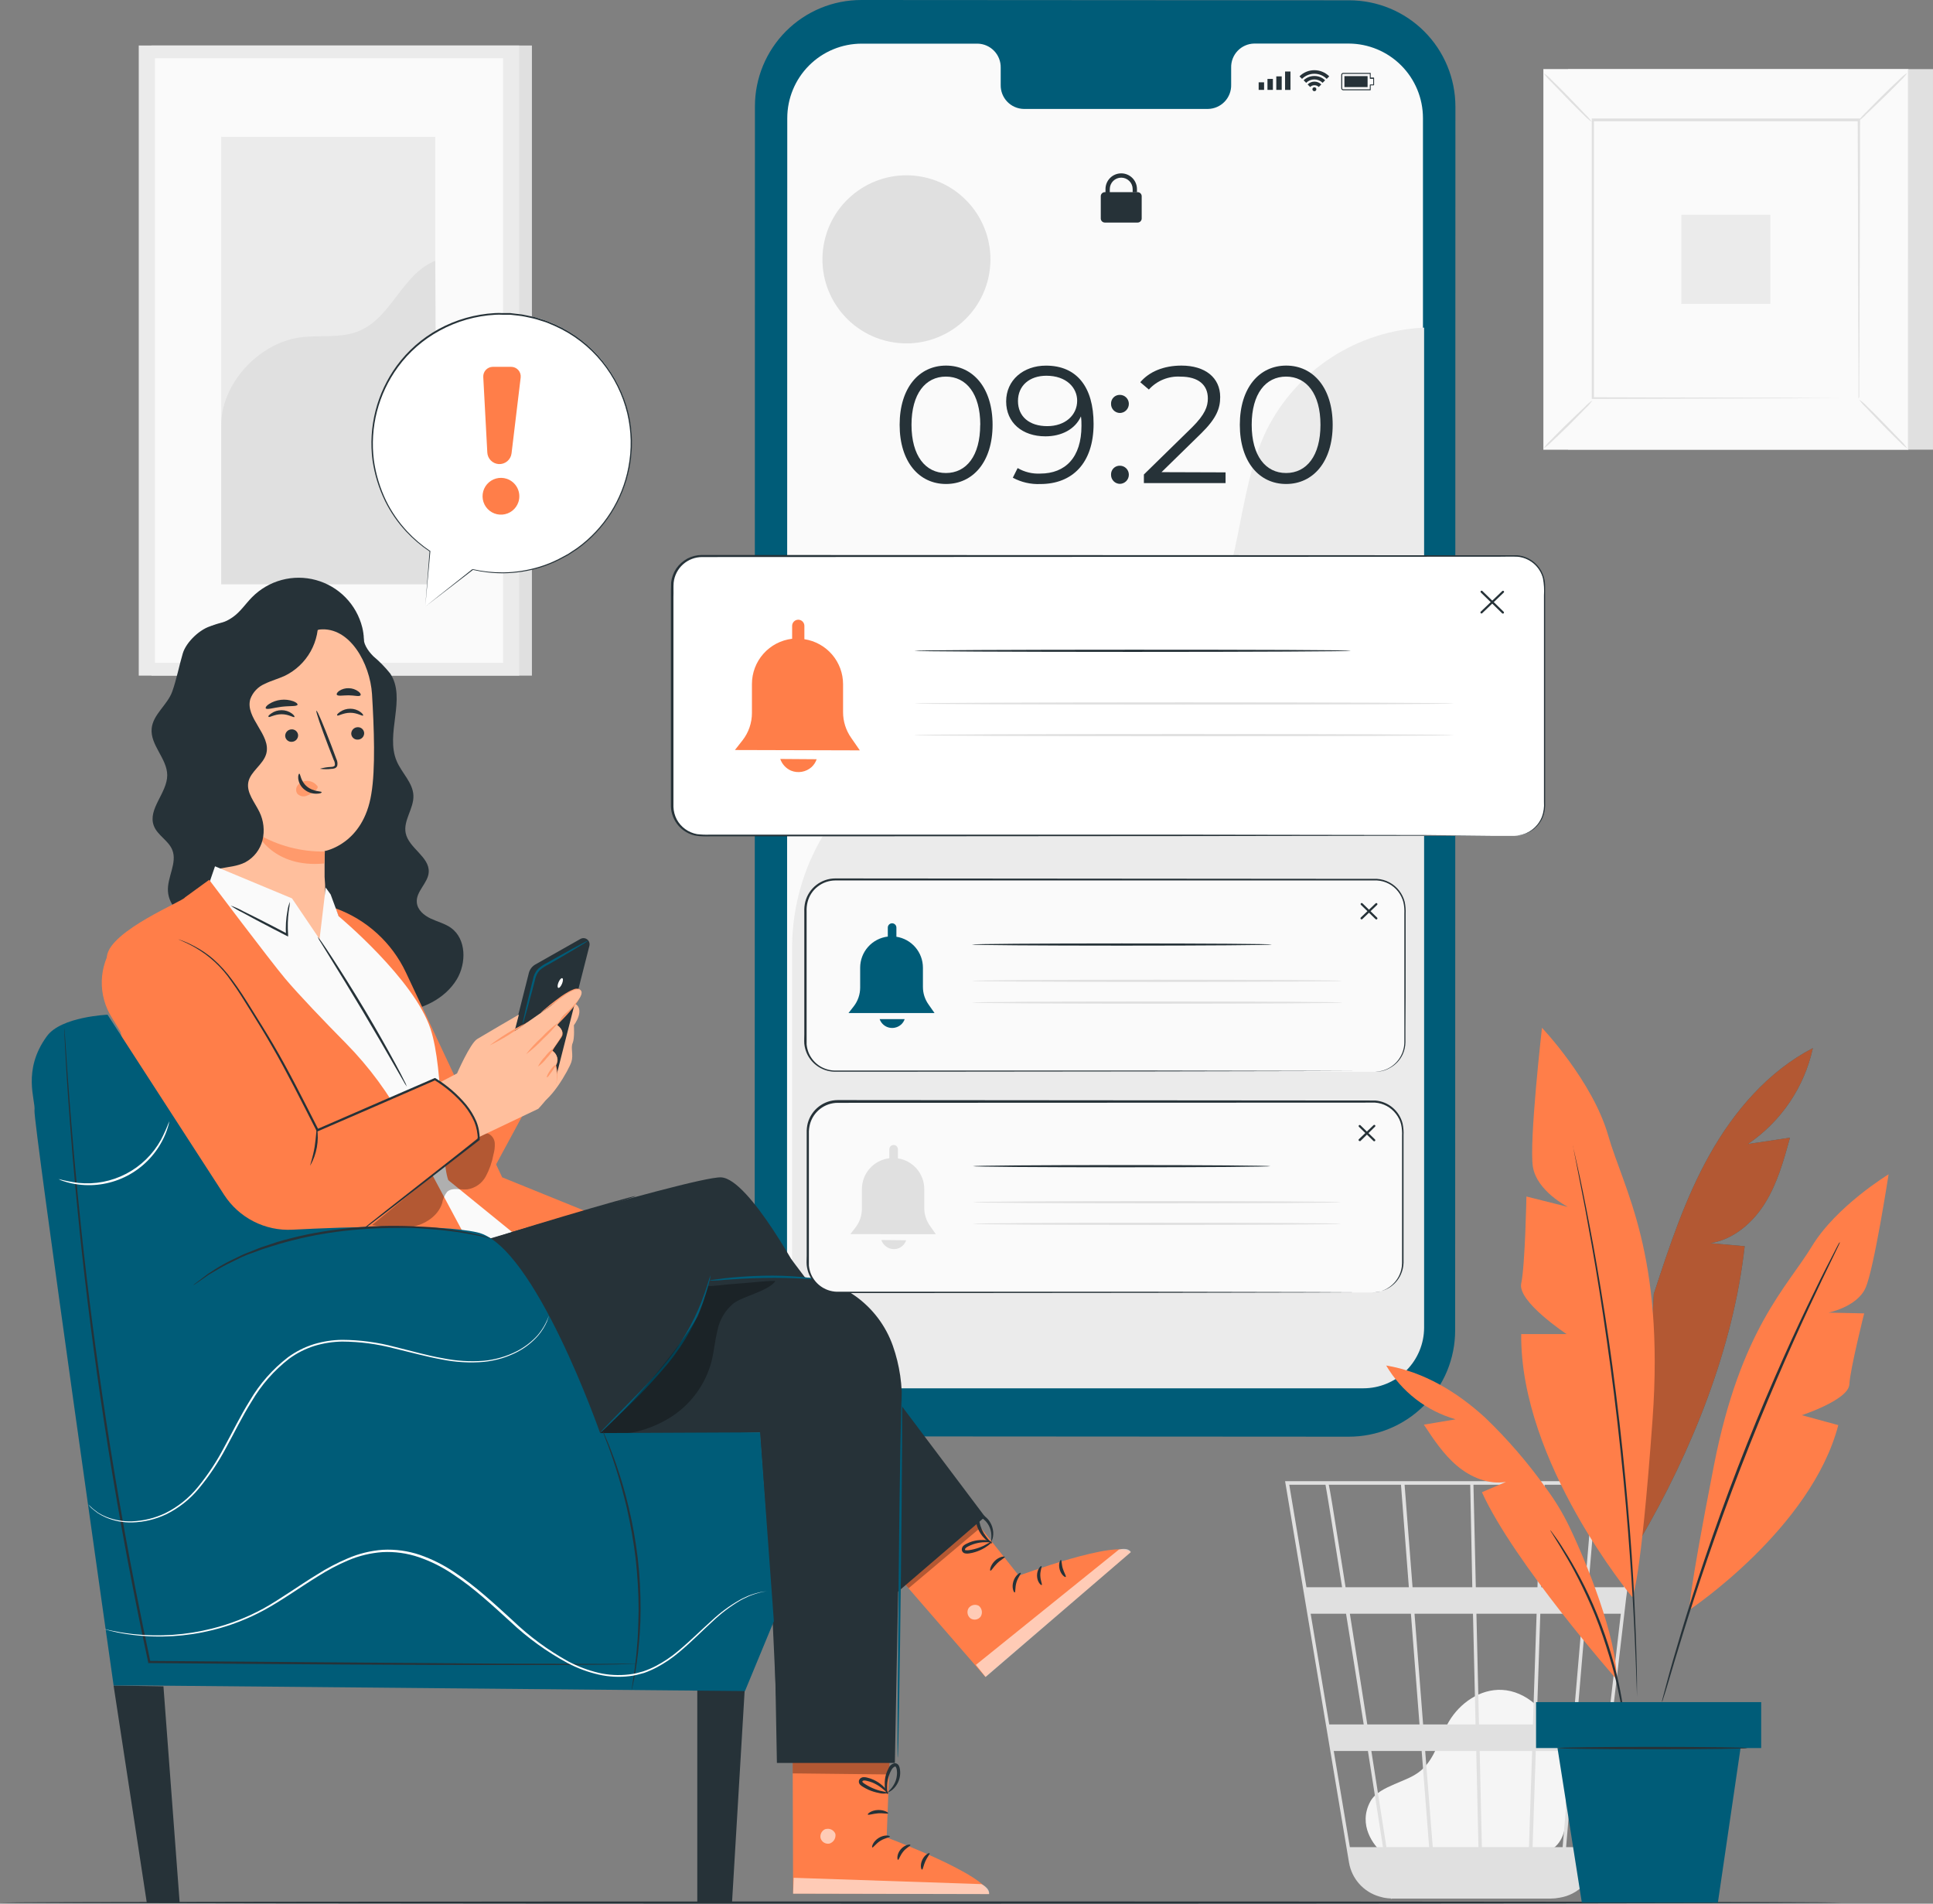 <svg width="716" height="705" viewBox="0 0 716 705" fill="none" xmlns="http://www.w3.org/2000/svg">
<rect x="0" y="0" width="716" height="705" fill="#808080" stroke="none"/>
<g clip-path="url(#clip0_991_14418)">
<path d="M197.026 16.852H56.094V250.206H197.026V16.852Z" fill="#E0E0E0"/>
<path d="M192.331 16.852H51.398V250.206H192.331V16.852Z" fill="#EBEBEB"/>
<path d="M186.341 21.58H57.398V245.458H186.341V21.58Z" fill="#FAFAFA"/>
<path d="M161.233 50.662H81.953V216.361H161.233V50.662Z" fill="#EBEBEB"/>
<path d="M81.955 157.735C81.764 142.255 95.68 127.141 111.014 124.975C118.323 123.955 126.077 125.405 132.908 122.602C145.089 117.601 148.974 101.404 161.235 96.594L161.792 216.361H81.955V157.735Z" fill="#E0E0E0"/>
<path d="M715.997 25.594H580.828V166.527H715.997V25.594Z" fill="#E0E0E0"/>
<path d="M706.848 25.594H571.68V166.527H706.848V25.594Z" fill="#FAFAFA"/>
<path d="M706.888 166.56H571.656V25.547H706.904L706.888 166.56ZM571.656 166.48H706.729V25.627H571.656V166.48Z" fill="#E0E0E0"/>
<path d="M688.677 44.531H589.844V147.575H688.677V44.531Z" fill="#FAFAFA"/>
<path d="M589.845 148.26C589.145 149.296 588.327 150.247 587.409 151.095C585.817 152.687 583.619 155.013 581.135 157.465C578.651 159.918 576.358 162.1 574.671 163.645C573.809 164.542 572.854 165.343 571.82 166.034C572.504 164.991 573.318 164.038 574.241 163.199C575.833 161.606 578.046 159.281 580.61 156.828C583.173 154.376 585.387 152.194 587.074 150.649C587.898 149.743 588.828 148.941 589.845 148.26Z" fill="#E0E0E0"/>
<path d="M688.68 148.004C689.715 148.704 690.666 149.522 691.514 150.441C693.186 152.033 695.431 154.247 697.883 156.811C700.335 159.375 702.517 161.589 704.061 163.182C704.965 164.042 705.767 165.004 706.45 166.049C705.414 165.348 704.463 164.531 703.615 163.612C702.023 162.019 699.698 159.805 697.246 157.241C694.794 154.677 692.613 152.463 691.068 150.775C690.161 149.954 689.358 149.023 688.68 148.004Z" fill="#E0E0E0"/>
<path d="M688.406 44.802C689.104 43.755 689.922 42.793 690.842 41.935C692.435 40.342 694.648 38.017 697.132 35.564C699.616 33.111 701.909 30.93 703.581 29.385C704.432 28.476 705.395 27.679 706.447 27.012C705.739 28.036 704.922 28.982 704.011 29.831C702.418 31.423 700.205 33.764 697.641 36.201C695.078 38.638 692.865 40.836 691.177 42.397C690.355 43.308 689.424 44.116 688.406 44.802Z" fill="#E0E0E0"/>
<path d="M589.574 45.119C588.542 44.413 587.592 43.596 586.74 42.682C585.148 41.089 582.823 38.891 580.371 36.311C577.919 33.731 575.737 31.533 574.193 29.941C573.292 29.088 572.495 28.131 571.82 27.09C572.852 27.782 573.798 28.595 574.639 29.511C576.231 31.103 578.572 33.317 581.008 35.881C583.444 38.445 585.641 40.659 587.202 42.363C588.103 43.18 588.9 44.106 589.574 45.119Z" fill="#E0E0E0"/>
<path d="M688.402 147.574C688.402 147.574 688.402 147.399 688.402 147.064C688.402 146.73 688.402 146.252 688.402 145.631C688.402 144.341 688.402 142.446 688.402 140.073C688.402 135.183 688.402 128.096 688.307 119.066C688.307 101.021 688.195 75.316 688.116 44.53L688.498 44.912H589.952L590.398 44.466C590.398 82.291 590.398 117.728 590.398 147.51L590.016 147.128L661.381 147.319L681.428 147.431H686.731H688.1C688.259 147.414 688.419 147.414 688.578 147.431H688.148H686.81H681.587L661.62 147.526L589.968 147.733H589.602V147.351C589.602 117.505 589.602 82.132 589.602 44.307V43.877H590.047H688.594H688.976V44.259C688.976 75.141 688.832 100.941 688.785 119.113C688.785 128.096 688.705 135.167 688.673 140.025C688.673 142.398 688.673 144.229 688.673 145.504C688.673 146.109 688.673 146.571 688.673 146.905C688.673 147.24 688.402 147.574 688.402 147.574Z" fill="#E0E0E0"/>
<path d="M655.75 79.553H622.773V112.536H655.75V79.553Z" fill="#EBEBEB"/>
<path d="M511.866 686.016C509.048 683.611 502.79 675.966 507.615 667.095C509.398 663.91 513.156 662.221 516.563 660.724C519.971 659.227 523.554 658.049 526.372 655.644C531.674 651.121 533.155 643.603 536.674 637.567C540.734 630.655 548.282 625.463 556.275 625.814C565.415 626.244 573.058 633.777 576.513 642.234C579.968 650.691 580.095 660.215 580.159 669.404C580.159 674.501 579.968 680.234 576.242 683.738C572.803 686.923 567.612 686.923 562.947 686.796L512.965 685.203" fill="#F5F5F5"/>
<path d="M607.466 548.523H476.008L499.685 689.759C500.181 692.701 501.497 695.443 503.483 697.67C505.47 699.896 508.044 701.515 510.911 702.341L511.372 702.468C511.77 702.564 512.153 702.691 512.551 702.771C513.432 702.946 514.327 703.047 515.226 703.074V703.201L515.863 703.106H574.458C575.528 703.103 576.594 702.996 577.643 702.787C581.067 702.26 584.223 700.623 586.628 698.129C589.032 695.635 590.552 692.42 590.954 688.979L602.355 591.668L602.881 587.798L607.403 549.256L607.466 548.523ZM582.675 638.619H569.188L570.541 597.625H586.178L582.675 638.619ZM587.451 597.625H600.365L595.588 638.619H583.98L587.451 597.625ZM548.902 684.057L548.09 648.446H567.516L566.338 684.057H548.902ZM527.9 648.446H546.816L547.629 684.057H530.703L527.9 648.446ZM529.365 684.057H513.538C512.041 674.502 510.083 661.952 507.965 648.446H526.595L529.365 684.057ZM527.136 638.619L523.951 597.625H545.606L546.562 638.619H527.136ZM547.836 638.619L546.88 597.625H569.172L567.803 638.619H547.836ZM546.657 587.798L545.781 549.845H570.764L569.491 587.798H546.657ZM545.352 587.798H523.219L520.273 549.845H544.587L545.352 587.798ZM521.85 587.798H498.411C497.567 582.558 496.819 577.589 496.071 573.13C493.618 557.777 492.695 552.011 492.185 549.845H518.936L521.85 587.798ZM522.614 597.625L525.798 638.619H506.452C505.799 634.463 505.131 630.258 504.478 626.037L500.003 597.625H522.614ZM505.099 638.619H492.361L485.482 597.625H498.586C500.672 610.302 502.885 624.397 505.131 638.619H505.099ZM506.691 648.446C508.618 660.773 510.528 672.925 512.264 684.057H500.003L494.032 648.446H506.691ZM567.691 684.057L568.87 648.446H581.847L578.805 684.057H567.691ZM570.876 587.798L572.134 549.845H590.254L587.069 587.798H570.876ZM490.975 549.845C491.501 552.585 493.905 567.524 497.121 587.798H483.921L477.552 549.845H490.975ZM590.254 684.057H580.095L583.136 648.446H594.442L590.254 684.057ZM601.543 587.798H588.327L591.512 549.845H605.954L601.543 587.798Z" fill="#E0E0E0"/>
<path d="M682.291 704.586C682.291 704.809 529.544 705 341.161 705C152.779 705 0.031 704.809 0.031 704.586C0.031 704.363 152.747 704.172 341.193 704.172C529.639 704.172 682.291 704.363 682.291 704.586Z" fill="#263238"/>
<path d="M499.624 532.055L318.884 531.943C313.715 531.941 308.597 530.921 303.823 528.94C299.048 526.96 294.71 524.058 291.056 520.401C287.403 516.743 284.505 512.402 282.529 507.625C280.553 502.847 279.537 497.727 279.539 492.557L279.635 39.37C279.635 34.197 280.654 29.075 282.634 24.297C284.614 19.518 287.516 15.176 291.174 11.52C294.833 7.864 299.176 4.964 303.955 2.988C308.734 1.011 313.856 -0.004 319.028 1.28867e-05L499.751 0.111C504.92 0.114 510.038 1.134 514.813 3.114C519.588 5.095 523.926 7.997 527.579 11.654C531.233 15.311 534.13 19.653 536.106 24.43C538.082 29.207 539.098 34.327 539.096 39.498L539.001 492.653C539.005 497.827 537.99 502.951 536.012 507.733C534.035 512.514 531.135 516.858 527.478 520.518C523.821 524.177 519.478 527.08 514.699 529.059C509.919 531.039 504.797 532.057 499.624 532.055Z" fill="#005C78"/>
<path d="M499.563 16.133H464.533C463.391 16.158 462.265 16.407 461.22 16.867C460.175 17.327 459.23 17.989 458.441 18.814C457.651 19.64 457.032 20.612 456.618 21.677C456.204 22.742 456.005 23.878 456.03 25.02V31.39C456.059 32.542 455.861 33.688 455.446 34.762C455.03 35.837 454.407 36.818 453.61 37.65C452.814 38.482 451.861 39.148 450.806 39.61C449.751 40.072 448.615 40.32 447.463 40.341H379.171C376.863 40.287 374.672 39.319 373.077 37.649C371.483 35.98 370.617 33.746 370.668 31.438V25.067C370.715 22.758 369.845 20.524 368.248 18.855C366.651 17.187 364.458 16.219 362.149 16.165H349.857H319.189C311.875 16.165 304.861 19.071 299.689 24.244C294.517 29.417 291.611 36.433 291.611 43.749L291.516 486.09C291.516 493.404 294.419 500.417 299.587 505.59C304.756 510.763 311.767 513.671 319.078 513.675L499.451 513.786C503.088 513.793 506.689 513.08 510.049 511.688C513.409 510.297 516.461 508.255 519.028 505.679C521.596 503.103 523.629 500.045 525.01 496.681C526.392 493.316 527.094 489.712 527.077 486.074V43.717C527.073 36.414 524.175 29.41 519.018 24.239C513.86 19.069 506.865 16.154 499.563 16.133Z" fill="#FAFAFA"/>
<path d="M468.225 30.484H466.219V33.287H468.225V30.484Z" fill="#263238"/>
<path d="M471.491 29.225H469.484V33.286H471.491V29.225Z" fill="#263238"/>
<path d="M474.756 28.285H472.75V33.286H474.756V28.285Z" fill="#263238"/>
<path d="M478.006 26.484H476V33.301H478.006V26.484Z" fill="#263238"/>
<path d="M507.569 33.429H497.521C497.331 33.429 497.149 33.353 497.015 33.219C496.88 33.085 496.805 32.902 496.805 32.712V27.711C496.805 27.524 496.878 27.344 497.009 27.21C497.14 27.076 497.318 26.999 497.505 26.995H507.569C507.615 26.981 507.665 26.981 507.712 26.995C507.728 27.036 507.728 27.081 507.712 27.122V28.715H508.779C508.803 28.712 508.827 28.715 508.851 28.723C508.874 28.731 508.895 28.744 508.913 28.76C508.931 28.776 508.945 28.797 508.955 28.819C508.965 28.841 508.97 28.866 508.97 28.89V31.422C508.97 31.447 508.965 31.471 508.955 31.493C508.945 31.515 508.931 31.536 508.913 31.552C508.895 31.569 508.874 31.581 508.851 31.589C508.827 31.597 508.803 31.6 508.779 31.597H507.712V33.19C507.722 33.215 507.726 33.242 507.724 33.269C507.721 33.296 507.713 33.322 507.699 33.345C507.685 33.368 507.666 33.388 507.644 33.402C507.621 33.417 507.595 33.426 507.569 33.429ZM507.393 27.361H497.505C497.46 27.361 497.415 27.37 497.374 27.388C497.332 27.406 497.294 27.432 497.263 27.465C497.232 27.497 497.208 27.536 497.192 27.578C497.176 27.621 497.169 27.666 497.171 27.711V32.712C497.171 32.805 497.208 32.894 497.274 32.96C497.339 33.026 497.428 33.063 497.521 33.063H507.393V31.47C507.391 31.446 507.394 31.421 507.402 31.398C507.41 31.375 507.422 31.354 507.439 31.336C507.455 31.318 507.475 31.303 507.498 31.294C507.52 31.284 507.544 31.279 507.569 31.279H508.651V29.192H507.569C507.544 29.193 507.52 29.188 507.498 29.178C507.475 29.168 507.455 29.154 507.439 29.136C507.422 29.118 507.41 29.096 507.402 29.073C507.394 29.05 507.391 29.026 507.393 29.001V27.361Z" fill="#263238"/>
<path d="M497.984 32.251V28.189H506.567V30.005V30.403V32.251H497.984Z" fill="#263238"/>
<path d="M487.59 33.047C487.592 32.95 487.575 32.854 487.539 32.764C487.503 32.675 487.449 32.593 487.38 32.524C487.312 32.456 487.23 32.402 487.14 32.366C487.05 32.33 486.954 32.312 486.857 32.315C486.663 32.315 486.477 32.392 486.34 32.529C486.202 32.667 486.125 32.853 486.125 33.047C486.129 33.24 486.208 33.424 486.344 33.561C486.48 33.697 486.664 33.776 486.857 33.78C487.052 33.78 487.238 33.703 487.375 33.565C487.513 33.428 487.59 33.242 487.59 33.047Z" fill="#263238"/>
<path d="M484.359 31.278L485.299 32.218C485.505 32.005 485.753 31.837 486.027 31.725C486.301 31.613 486.595 31.558 486.891 31.565C487.187 31.56 487.481 31.615 487.754 31.728C488.028 31.84 488.276 32.007 488.483 32.218L489.423 31.278C489.094 30.944 488.703 30.679 488.271 30.499C487.839 30.318 487.375 30.226 486.907 30.227C486.433 30.22 485.963 30.309 485.525 30.49C485.087 30.671 484.69 30.939 484.359 31.278Z" fill="#263238"/>
<path d="M486.856 28.141C485.371 28.127 483.94 28.699 482.875 29.734L483.814 30.673C484.214 30.274 484.688 29.957 485.21 29.74C485.732 29.524 486.291 29.413 486.856 29.413C487.421 29.413 487.98 29.524 488.502 29.74C489.024 29.957 489.498 30.274 489.897 30.673L490.836 29.734C489.773 28.696 488.341 28.123 486.856 28.141Z" fill="#263238"/>
<path d="M481.344 28.27L482.283 29.21C483.495 27.998 485.139 27.317 486.853 27.317C488.567 27.317 490.211 27.998 491.423 29.21L492.362 28.27C490.9 26.811 488.919 25.992 486.853 25.992C484.788 25.992 482.806 26.811 481.344 28.27Z" fill="#263238"/>
<path d="M421.38 71.16H409.247C408.412 71.16 407.734 71.838 407.734 72.673V80.907C407.734 81.743 408.412 82.42 409.247 82.42H421.38C422.216 82.42 422.893 81.743 422.893 80.907V72.673C422.893 71.838 422.216 71.16 421.38 71.16Z" fill="#263238"/>
<path d="M411.077 71.908H409.484V70.028C409.484 68.482 410.098 67 411.191 65.906C412.284 64.813 413.767 64.199 415.312 64.199C416.858 64.199 418.34 64.813 419.433 65.906C420.526 67 421.14 68.482 421.14 70.028V71.223H419.548V70.028C419.548 68.905 419.101 67.827 418.307 67.033C417.513 66.238 416.435 65.792 415.312 65.792C414.189 65.792 413.112 66.238 412.317 67.033C411.523 67.827 411.077 68.905 411.077 70.028V71.908Z" fill="#263238"/>
<path d="M293.406 350.175C293.562 335.856 297.5 321.832 304.82 309.526C312.141 297.219 322.585 287.067 335.092 280.099C352.607 270.543 373.02 268.074 392.51 263.599C411.999 259.124 432.157 251.734 444.211 235.791C460.484 214.243 457.379 183.616 469.114 159.345C474.584 148.384 482.879 139.083 493.144 132.4C503.408 125.717 515.269 121.895 527.503 121.328V491.618C527.503 497.591 525.131 503.319 520.909 507.542C516.686 511.765 510.96 514.138 504.988 514.138H315.921C309.95 514.138 304.223 511.765 300.001 507.542C295.778 503.319 293.406 497.591 293.406 491.618V350.175Z" fill="#EBEBEB"/>
<path d="M333.234 157.321C333.234 143.593 340.447 135.391 350.415 135.391C360.383 135.391 367.659 143.593 367.659 157.321C367.659 171.05 360.383 179.236 350.415 179.236C340.447 179.236 333.234 171.05 333.234 157.321ZM363.105 157.321C363.105 145.807 357.931 139.468 350.367 139.468C342.804 139.468 337.629 145.838 337.629 157.321C337.629 168.804 342.788 175.175 350.367 175.175C357.947 175.175 363.074 168.836 363.074 157.321H363.105Z" fill="#263238"/>
<path d="M405.074 156.955C405.074 171.607 397.113 179.252 385.378 179.252C381.821 179.411 378.288 178.602 375.156 176.911L376.939 173.343C379.474 174.821 382.384 175.529 385.314 175.382C394.613 175.382 400.584 169.409 400.584 157.703C400.584 156.716 400.584 155.49 400.393 154.199C398.244 158.977 393.196 161.589 387.225 161.589C378.674 161.589 372.688 156.541 372.688 148.657C372.688 140.773 379.057 135.406 387.416 135.406C398.865 135.39 405.074 143.338 405.074 156.955ZM398.992 148.386C398.992 143.608 395.043 139.149 387.591 139.149C381.381 139.149 377.066 142.78 377.066 148.514C377.066 154.247 381.254 157.815 387.91 157.815C394.565 157.815 398.992 153.754 398.992 148.386Z" fill="#263238"/>
<path d="M411.542 149.566C411.523 149.129 411.593 148.693 411.749 148.284C411.905 147.875 412.144 147.503 412.45 147.191C412.756 146.879 413.124 146.633 413.529 146.469C413.934 146.305 414.369 146.226 414.806 146.237C415.244 146.235 415.678 146.32 416.083 146.486C416.487 146.653 416.855 146.898 417.164 147.208C417.474 147.517 417.719 147.885 417.885 148.29C418.052 148.695 418.136 149.128 418.134 149.566C418.139 150.455 417.791 151.309 417.167 151.941C416.544 152.574 415.695 152.934 414.806 152.942C414.37 152.936 413.939 152.844 413.539 152.671C413.138 152.497 412.776 152.247 412.473 151.933C412.169 151.619 411.931 151.249 411.771 150.842C411.612 150.436 411.534 150.002 411.542 149.566ZM411.542 175.797C411.523 175.36 411.593 174.924 411.749 174.515C411.905 174.106 412.144 173.734 412.45 173.422C412.756 173.11 413.124 172.864 413.529 172.7C413.934 172.536 414.369 172.457 414.806 172.468C415.244 172.466 415.678 172.551 416.083 172.717C416.487 172.884 416.855 173.129 417.164 173.439C417.474 173.748 417.719 174.116 417.885 174.521C418.052 174.925 418.136 175.359 418.134 175.797C418.139 176.687 417.791 177.543 417.168 178.178C416.545 178.813 415.696 179.177 414.806 179.189C414.369 179.183 413.937 179.09 413.535 178.916C413.134 178.742 412.771 178.489 412.467 178.174C412.164 177.859 411.926 177.486 411.767 177.078C411.608 176.67 411.532 176.235 411.542 175.797Z" fill="#263238"/>
<path d="M453.958 174.936V178.902H423.705V175.716L441.618 158.197C446.395 153.419 447.398 150.505 447.398 147.542C447.398 142.558 443.895 139.484 437.303 139.484C435.111 139.344 432.916 139.701 430.881 140.528C428.846 141.355 427.024 142.632 425.552 144.262L422.367 141.554C425.695 137.62 431.061 135.391 437.637 135.391C446.379 135.391 451.968 139.834 451.968 147.033C451.968 151.158 450.678 154.853 444.898 160.523L430.233 174.856L453.958 174.936Z" fill="#263238"/>
<path d="M459.242 157.321C459.242 143.593 466.455 135.391 476.423 135.391C486.391 135.391 493.635 143.593 493.635 157.321C493.635 171.05 486.359 179.236 476.391 179.236C466.423 179.236 459.242 171.05 459.242 157.321ZM489.113 157.321C489.113 145.807 483.938 139.468 476.375 139.468C468.812 139.468 463.637 145.838 463.637 157.321C463.637 168.804 468.796 175.175 476.375 175.175C483.954 175.175 489.113 168.836 489.113 157.321Z" fill="#263238"/>
<path d="M366.172 102.585C369.782 85.781 359.091 69.232 342.291 65.62C325.491 62.008 308.945 72.703 305.335 89.506C301.724 106.31 312.416 122.859 329.215 126.471C346.015 130.083 362.561 119.388 366.172 102.585Z" fill="#E0E0E0"/>
<path d="M167.05 343.614C164.805 342.022 162.034 341.353 159.534 340.174C157.034 338.996 154.614 336.989 154.391 334.17C154.041 330.109 158.547 327.035 158.802 323.022C159.168 317.288 151.413 314.15 150.267 308.513C149.328 303.83 153.308 299.419 153.133 294.641C152.958 289.863 148.834 286.311 146.955 281.899C142.576 271.738 150.665 258.647 144.535 249.425C142.674 247.102 140.589 244.968 138.309 243.055C136.207 240.953 134.392 238.277 134.631 235.235L123.135 230.011C119.281 224.118 110.556 223.895 104.027 226.396C97.499 228.896 91.687 233.435 84.92 235.123C81.608 235.936 82.086 231.03 78.742 231.699C74.347 232.607 68.933 237.751 67.692 242.02C66.338 246.591 65.415 251.575 63.79 256.13C61.991 261.1 56.673 264.556 56.179 269.795C55.59 275.927 61.927 280.944 61.943 287.076C61.943 293.685 54.635 299.594 56.975 305.805C58.297 309.341 62.389 311.236 63.806 314.74C65.765 319.518 61.864 324.885 62.214 330.109C62.564 335.333 66.879 339.123 70.987 342.261C86.572 354.434 104.013 364.022 122.641 370.658C130.714 373.429 139.233 375.547 147.719 374.782C156.206 374.018 164.789 370.005 169.231 362.646C172.798 356.626 172.75 347.723 167.05 343.614Z" fill="#263238"/>
<path d="M134.18 232.335C133.132 228.153 130.99 224.326 127.974 221.246C124.958 218.166 121.177 215.945 117.019 214.81C112.861 213.675 108.476 213.667 104.315 214.788C100.153 215.909 96.364 218.117 93.338 221.186C90.886 223.671 88.943 226.729 86.045 228.672C82.781 230.869 82.287 230.264 78.625 231.666C74.963 233.067 68.228 243.34 68.355 247.29L66.508 264.57C66.651 268.631 71.858 270.94 75.695 269.587C79.533 268.233 82.064 264.681 84.087 261.177C86.109 257.674 88.019 253.867 91.331 251.622C96.825 247.751 104.277 249.073 110.869 250.427C117.461 251.781 125.056 252.736 130.199 248.404C134.625 244.598 135.581 237.957 134.18 232.335Z" fill="#263238"/>
<path d="M137.794 257.021C137.062 245.761 129.578 231.969 118.369 233.131L83.338 242.066C81.695 242.241 80.177 243.028 79.086 244.27C77.995 245.512 77.41 247.118 77.447 248.771L81.38 333.181H81.141C81.141 333.181 95.376 363.362 118.512 356.099C123.098 354.65 118.942 343.263 119.849 338.103H120.088C120.088 337.481 120.088 336.924 120.088 336.335C120.541 332.486 120.589 328.599 120.232 324.74C120.232 317.924 120.232 315.184 120.232 315.184C120.232 315.184 134.562 312.764 137.54 294.002C139.116 284.813 138.559 269.523 137.794 257.021Z" fill="#FFBF9D"/>
<path d="M134.895 271.483C134.903 272.108 134.666 272.712 134.235 273.165C133.803 273.618 133.211 273.883 132.586 273.904C132.281 273.93 131.973 273.894 131.682 273.8C131.391 273.705 131.122 273.553 130.89 273.353C130.659 273.152 130.47 272.908 130.334 272.633C130.199 272.358 130.12 272.059 130.102 271.754C130.093 271.126 130.329 270.521 130.761 270.066C131.192 269.61 131.784 269.342 132.411 269.317C132.717 269.291 133.025 269.327 133.318 269.422C133.61 269.518 133.88 269.671 134.112 269.873C134.343 270.075 134.532 270.322 134.667 270.598C134.801 270.875 134.879 271.176 134.895 271.483Z" fill="#263238"/>
<path d="M134.5 264.983C134.197 265.302 132.366 263.948 129.723 263.964C127.08 263.98 125.233 265.27 124.946 264.967C124.66 264.665 125.106 264.251 125.934 263.646C127.05 262.869 128.379 262.457 129.739 262.467C131.086 262.458 132.402 262.876 133.497 263.661C134.373 264.283 134.643 264.904 134.5 264.983Z" fill="#263238"/>
<path d="M110.426 272.278C110.435 272.906 110.198 273.511 109.767 273.966C109.336 274.422 108.744 274.69 108.117 274.715C107.811 274.741 107.502 274.705 107.21 274.61C106.918 274.514 106.648 274.361 106.416 274.159C106.184 273.957 105.996 273.71 105.861 273.433C105.727 273.157 105.649 272.856 105.633 272.549C105.624 271.922 105.861 271.316 106.292 270.861C106.723 270.406 107.315 270.137 107.942 270.112C108.248 270.089 108.555 270.126 108.847 270.222C109.138 270.319 109.407 270.472 109.638 270.674C109.869 270.876 110.058 271.121 110.193 271.397C110.329 271.672 110.408 271.972 110.426 272.278Z" fill="#263238"/>
<path d="M109.053 265.525C108.75 265.843 106.919 264.49 104.276 264.505C101.633 264.521 99.786 265.811 99.499 265.493C99.213 265.174 99.674 264.792 100.502 264.187C101.615 263.403 102.947 262.991 104.308 263.008C105.655 262.999 106.971 263.417 108.066 264.203C108.926 264.808 109.196 265.381 109.053 265.525Z" fill="#263238"/>
<path d="M118.485 284.701C119.838 284.307 121.233 284.077 122.641 284.016C123.31 284.016 123.931 283.809 124.042 283.363C124.097 282.68 123.941 281.997 123.596 281.404L121.638 276.372C118.899 269.205 116.861 263.328 117.211 263.216C117.561 263.105 119.95 268.823 122.673 275.958C123.341 277.725 123.962 279.398 124.567 281.022C124.988 281.819 125.112 282.739 124.918 283.618C124.825 283.852 124.679 284.06 124.491 284.226C124.303 284.392 124.078 284.511 123.835 284.574C123.468 284.683 123.087 284.736 122.704 284.733C121.303 284.914 119.884 284.903 118.485 284.701Z" fill="#263238"/>
<path d="M120.345 315.344C111.512 315.499 102.809 313.2 95.203 308.703C95.203 308.703 101.333 321.572 120.106 319.772L120.345 315.344Z" fill="#FF9A6C"/>
<path d="M117.4 290.944C116.908 290.327 116.267 289.845 115.537 289.544C114.807 289.243 114.012 289.133 113.228 289.224C112.655 289.278 112.099 289.446 111.593 289.72C111.086 289.993 110.641 290.367 110.282 290.817C109.938 291.247 109.735 291.774 109.7 292.324C109.666 292.874 109.803 293.421 110.091 293.891C110.511 294.35 111.056 294.676 111.659 294.829C112.261 294.981 112.895 294.954 113.483 294.751C114.703 294.312 115.823 293.636 116.779 292.76C117.074 292.555 117.328 292.295 117.527 291.996C117.624 291.855 117.676 291.688 117.676 291.518C117.676 291.347 117.624 291.181 117.527 291.04" fill="#FF9A6C"/>
<path d="M110.866 286.516C111.296 286.516 111.296 289.303 113.717 291.294C116.137 293.285 119.114 292.966 119.13 293.348C119.146 293.731 118.462 293.906 117.204 293.938C115.556 293.958 113.953 293.394 112.682 292.345C111.453 291.344 110.66 289.905 110.468 288.332C110.357 287.201 110.675 286.5 110.866 286.516Z" fill="#263238"/>
<path d="M110.204 260.986C109.95 261.687 107.37 261.368 104.329 261.734C101.288 262.101 98.836 262.945 98.438 262.308C98.262 262.005 98.676 261.352 99.664 260.715C100.985 259.876 102.481 259.348 104.037 259.171C105.592 258.995 107.168 259.174 108.644 259.696C109.759 260.126 110.316 260.651 110.204 260.986Z" fill="#263238"/>
<path d="M133.526 257.499C133.064 258.088 131.28 257.499 129.147 257.499C127.013 257.499 125.182 257.897 124.768 257.292C124.577 256.989 124.864 256.4 125.66 255.843C126.712 255.155 127.954 254.815 129.21 254.871C130.472 254.889 131.697 255.301 132.713 256.05C133.478 256.607 133.78 257.212 133.526 257.499Z" fill="#263238"/>
<path d="M117.751 228.386L116.158 226.348C105.322 227.588 94.704 230.299 84.599 234.406C80.571 235.999 76.479 238.006 73.724 241.382C69.918 246.017 69.314 252.419 68.947 258.392C67.355 281.166 65.938 304.578 73.103 326.286C74.823 323.515 78.198 322.273 81.399 321.652C84.599 321.03 87.975 320.823 90.873 319.326C92.444 318.474 93.822 317.306 94.918 315.894C96.014 314.482 96.806 312.858 97.242 311.124C98.083 307.607 97.672 303.907 96.08 300.66C94.328 297.061 91.223 293.573 91.987 289.639C92.752 285.706 97.513 283.157 98.627 279.128C100.538 272.136 90.666 265.861 92.72 258.885C93.178 257.627 93.891 256.477 94.815 255.506C95.738 254.536 96.852 253.767 98.086 253.247C100.49 252.053 103.102 251.384 105.538 250.253C109.557 248.286 112.881 245.138 115.063 241.23C117.246 237.322 118.183 232.841 117.751 228.386Z" fill="#263238"/>
<path d="M212.442 371.422L190.5 405.584C191.353 406.828 192.511 407.833 193.863 408.503C195.215 409.172 196.716 409.483 198.223 409.406C203.493 409.183 210.754 395.996 211.63 393.321C212.505 390.645 211.311 388.081 212.107 386.313C212.903 384.545 212.569 379.656 212.569 379.656C212.458 379.927 217.314 373.429 212.442 371.422Z" fill="#FFBF9D"/>
<path d="M184.453 405.568L195.886 360.353C196.053 359.684 196.355 359.056 196.774 358.508C197.193 357.96 197.72 357.504 198.322 357.168L214.993 347.723C215.478 347.444 216.049 347.355 216.596 347.472C217.143 347.59 217.627 347.906 217.955 348.36C218.153 348.632 218.289 348.944 218.352 349.275C218.415 349.605 218.405 349.946 218.321 350.272L206.22 397.86L184.453 405.568Z" fill="#263238"/>
<path d="M178.67 440.605L205.213 391.567L195.23 378.619L157.875 406.968L167.652 433.916L178.67 440.605Z" fill="#FF7E49"/>
<path d="M205.551 402.192C205.777 401.538 205.947 400.867 206.06 400.185C206.236 398.277 206.047 396.352 205.503 394.515V394.404V394.292C205.73 393.919 205.875 393.501 205.927 393.067C205.979 392.633 205.938 392.192 205.806 391.776C205.44 390.835 204.796 390.029 203.959 389.466L203.656 389.259L203.863 388.973L206.856 384.481C207.134 384.122 207.369 383.732 207.557 383.319C207.683 382.93 207.654 382.508 207.477 382.14C207.046 381.292 206.405 380.568 205.614 380.038L205.248 379.767L205.535 379.417C206.363 378.493 207.255 377.569 208.178 376.63C209.727 375.026 211.189 373.341 212.557 371.581C213.164 370.765 213.697 369.896 214.149 368.985C214.349 368.573 214.484 368.133 214.547 367.679C214.582 367.531 214.558 367.376 214.481 367.246C214.403 367.115 214.279 367.019 214.133 366.978H214.038C213.526 366.918 213.008 367.001 212.541 367.217C212.021 367.41 211.516 367.639 211.028 367.902C210.041 368.412 209.149 368.969 208.305 369.495C206.713 370.562 205.216 371.581 204.038 372.425L201.331 374.416C201.025 374.679 200.688 374.903 200.328 375.085C200.328 375.085 200.599 374.75 201.188 374.225C201.777 373.699 202.637 372.983 203.767 372.075C204.898 371.167 206.299 370.1 207.971 368.889C208.799 368.332 209.707 367.743 210.694 367.201C211.211 366.923 211.742 366.673 212.286 366.453C212.908 366.147 213.612 366.052 214.292 366.182H214.197C214.537 366.233 214.843 366.415 215.051 366.689C215.259 366.962 215.353 367.306 215.311 367.647C215.258 368.202 215.101 368.742 214.85 369.24C214.385 370.211 213.825 371.134 213.178 371.995C211.802 373.793 210.324 375.51 208.751 377.139C207.828 378.079 206.92 379.003 206.124 379.911L206.044 379.289C206.969 379.911 207.711 380.769 208.194 381.774C208.432 382.323 208.466 382.938 208.29 383.51C208.076 383.98 207.809 384.423 207.493 384.832L204.404 389.307L204.309 388.813C205.275 389.467 206.001 390.417 206.379 391.521C206.531 392.021 206.571 392.548 206.497 393.066C206.423 393.583 206.235 394.078 205.949 394.515V394.292C206.46 396.208 206.569 398.209 206.267 400.169C206.175 400.696 206.003 401.206 205.758 401.682C205.678 402.064 205.567 402.208 205.551 402.192Z" fill="#FF9A6C"/>
<path d="M217.892 348.312C217.892 348.312 217.446 348.711 216.538 349.284C215.631 349.857 214.293 350.67 212.653 351.641L206.841 355.065L203.386 357.056C202.141 357.665 200.975 358.424 199.915 359.318C199.003 360.328 198.396 361.576 198.163 362.917C197.829 364.239 197.495 365.529 197.16 366.771L195.425 373.206C194.915 375.069 194.485 376.55 194.183 377.585C194.063 378.139 193.87 378.675 193.609 379.178C193.638 378.64 193.724 378.106 193.864 377.585C194.087 376.534 194.421 375.021 194.851 373.142C195.281 371.263 195.854 369.001 196.444 366.596C196.751 365.354 197.07 364.064 197.399 362.726C197.65 361.236 198.331 359.852 199.357 358.744C200.463 357.792 201.689 356.989 203.004 356.355L206.475 354.412L212.366 351.147L216.379 349.013C216.858 348.728 217.364 348.493 217.892 348.312Z" fill="#005C78"/>
<path d="M206.882 363.774C206.468 364.762 206.42 365.67 206.786 365.829C207.153 365.988 207.758 365.303 208.172 364.316C208.586 363.329 208.633 362.405 208.267 362.262C207.901 362.118 207.296 362.787 206.882 363.774Z" fill="white"/>
<path d="M124.227 336.367C129.935 338.423 135.182 341.584 139.668 345.67C144.154 349.755 147.791 354.685 150.372 360.177L186.007 436.003L216.706 448.458L189.637 456.246L165.626 438.599L124.227 336.367Z" fill="#FF7E49"/>
<path d="M189.669 456.245L176.771 466.231L112.268 399.849L75.375 333.213L79.642 320.822L108.16 332.703L118.367 347.786L120.643 328.674L122.475 331.254L125.452 339.329C125.452 339.329 153.46 362.629 159.495 381.104C164.543 396.521 162.966 428.389 166.039 437.038L189.669 456.245Z" fill="#FAFAFA"/>
<path d="M68.498 332.354C68.068 333.644 40.919 344.554 39.614 354.062C38.308 363.57 59.135 437.086 59.135 437.086L92.111 466.232H176.772L149.863 415.92C144.077 405.073 136.757 395.117 128.128 386.361C120.167 378.302 110.613 368.332 105.598 362.375C100.232 356.005 77.478 325.824 77.478 325.824L68.498 332.354Z" fill="#FF7E49"/>
<path d="M85.422 335.362C87.073 335.941 88.671 336.66 90.199 337.512C93.113 338.93 97.125 340.952 101.52 343.23L106.504 345.842L105.93 346.208C105.743 343.24 105.925 340.26 106.472 337.337C106.62 336.179 106.931 335.048 107.395 333.977C107.304 335.13 107.155 336.278 106.949 337.417C106.579 340.305 106.499 343.224 106.711 346.128V346.829L106.074 346.511L101.074 343.931C96.679 341.653 92.715 339.551 89.928 338.006C88.357 337.247 86.85 336.363 85.422 335.362Z" fill="#263238"/>
<path d="M150.713 402.414C150.201 401.731 149.748 401.007 149.359 400.248L145.904 394.259C142.99 389.179 138.962 382.187 134.392 374.527C129.822 366.866 125.586 359.986 122.513 355.017L118.883 349.124C118.397 348.426 117.976 347.685 117.625 346.91C118.212 347.544 118.745 348.226 119.217 348.949C120.157 350.302 121.462 352.261 123.071 354.714C126.255 359.604 130.602 366.436 135.172 374.097C139.742 381.757 143.691 388.813 146.477 393.973C147.862 396.537 148.961 398.639 149.662 400.104C150.081 400.841 150.432 401.614 150.713 402.414Z" fill="#263238"/>
<g opacity="0.3">
<path d="M137.651 453.649C142.571 454.493 147.619 455.321 152.523 454.382C157.427 453.442 162.236 450.368 163.764 445.622C164.022 444.072 164.662 442.61 165.627 441.37C167.522 439.618 170.532 440.701 173.111 440.462C174.538 440.244 175.895 439.699 177.078 438.871C178.26 438.042 179.234 436.951 179.926 435.684C181.294 433.147 182.255 430.412 182.776 427.578C183.176 426.208 183.343 424.782 183.27 423.357C183.225 422.647 182.999 421.959 182.615 421.36C182.23 420.761 181.7 420.27 181.073 419.933C179.13 419.057 176.949 420.331 175.213 421.526C161.265 431.575 148.526 443.233 135.836 454.86" fill="black"/>
</g>
<path d="M169.288 397.539C169.288 397.539 174.145 386.391 176.74 384.798C179.335 383.205 192.201 375.736 192.201 375.736L190.609 381.868L203.188 373.124C204.78 372.089 213.729 363.918 215.321 367.104C216.467 369.397 209.127 375.449 208.14 376.787C205.688 380.163 206.547 379.845 206.547 379.845C206.547 379.845 209.222 381.438 207.885 383.826C206.794 385.666 205.593 387.437 204.286 389.13C204.286 389.13 207.789 390.372 205.735 394.927C206.334 396.816 206.46 398.823 206.102 400.772C205.512 404.165 199.382 410.631 199.382 410.631L168.747 425.219L156.391 404.244L169.288 397.539Z" fill="#FFBF9D"/>
<path d="M97.957 376.581L117.59 418.532L161.154 399.595C161.154 399.595 179.243 410.154 176.727 421.685L137.493 453.936C133.813 456.954 129.559 459.194 124.988 460.522C120.418 461.849 115.626 462.237 110.902 461.66C105.837 461.038 100.967 459.321 96.631 456.629C92.295 453.937 88.597 450.333 85.792 446.068L57.354 402.828L41.431 376.852C38.881 372.804 37.584 368.092 37.703 363.309C37.822 358.526 39.352 353.885 42.1 349.968C43.607 347.862 45.518 346.075 47.721 344.713C54.87 340.381 75.952 338.517 97.957 376.581Z" fill="#FF7E49"/>
<path d="M194.575 379.002C190.459 382.155 186.037 384.886 181.375 387.156C185.491 384.004 189.913 381.272 194.575 379.002Z" fill="#FF9A6C"/>
<path d="M206.849 378.619C205.131 380.845 203.218 382.913 201.133 384.799C199.215 386.858 197.116 388.74 194.859 390.421C196.572 388.19 198.485 386.122 200.576 384.241C202.487 382.176 204.588 380.294 206.849 378.619Z" fill="#FF9A6C"/>
<path d="M205.213 388.062C204.531 389.456 203.622 390.726 202.522 391.821C201.619 393.057 200.515 394.134 199.258 395.006C199.933 393.617 200.837 392.352 201.933 391.264C202.843 390.023 203.951 388.942 205.213 388.062Z" fill="#FF9A6C"/>
<path d="M205.771 394.434C205.93 394.577 205.262 395.612 204.402 396.855C203.542 398.097 202.81 399.084 202.603 398.973C202.396 398.861 202.873 397.683 203.765 396.409C204.657 395.135 205.612 394.29 205.771 394.434Z" fill="#FF9A6C"/>
<path d="M130.789 458.093C130.789 458.093 130.789 458.013 130.996 457.902L131.617 457.376L134.085 455.385L143.496 447.916L177.093 421.573L176.949 421.844C176.95 419.66 176.529 417.497 175.707 415.474C174.762 413.356 173.547 411.37 172.093 409.565C168.911 405.805 165.148 402.579 160.947 400.009H161.313L138.767 409.836L117.748 418.946L117.398 419.105L117.239 418.754C111.443 407.383 106.093 396.68 100.695 387.379C98.02 382.713 95.345 378.381 92.845 374.367C90.345 370.354 88.068 366.611 85.696 363.394C82.195 358.212 77.547 353.907 72.114 350.812C71.174 350.255 70.299 349.825 69.55 349.458C68.802 349.092 68.149 348.79 67.624 348.567L66.429 348.041C66.289 347.987 66.156 347.918 66.031 347.834C68.186 348.549 70.27 349.461 72.257 350.557C74.638 351.818 76.87 353.34 78.913 355.096C81.605 357.47 84.02 360.142 86.11 363.06C88.498 366.245 90.887 370.004 93.371 374.001C95.855 377.999 98.609 382.331 101.332 386.997C106.81 396.282 112.176 407.001 117.971 418.356L117.446 418.165L138.448 409.039L161.011 399.245H161.202L161.377 399.34C165.662 401.968 169.491 405.276 172.714 409.135C174.217 410.994 175.464 413.045 176.424 415.235C177.291 417.373 177.719 419.664 177.682 421.972V422.147L177.554 422.242L143.782 448.362L134.229 455.656L131.681 457.567L131.028 458.045L130.789 458.093Z" fill="#263238"/>
<path d="M114.946 431.718C114.724 431.622 115.918 428.628 116.539 424.742C117.16 420.856 117.176 417.639 117.43 417.639C118.221 422.485 117.321 427.456 114.883 431.718H114.946Z" fill="#263238"/>
<path d="M354.647 554.941L377.4 583.529C377.4 583.529 414.023 569.944 418.799 574.818L364.98 621.004L327.594 577.907L354.647 554.941Z" fill="#FF7E49"/>
<g opacity="0.6">
<path d="M358.808 595.491C358.427 596.095 358.282 596.818 358.399 597.523C358.516 598.228 358.888 598.865 359.445 599.313C360.033 599.717 360.755 599.88 361.46 599.767C362.165 599.654 362.8 599.275 363.234 598.708C363.637 598.07 363.79 597.306 363.664 596.562C363.537 595.818 363.141 595.147 362.55 594.678C361.891 594.32 361.12 594.23 360.396 594.425C359.673 594.621 359.052 595.088 358.664 595.73" fill="white"/>
</g>
<g opacity="0.6">
<path d="M365.075 621.053L361.477 616.562L414.436 573.879C414.436 573.879 417.716 572.859 418.894 574.787L365.075 621.053Z" fill="white"/>
</g>
<path d="M378.103 582.511C378.31 582.782 377.1 584.024 376.511 585.983C375.921 587.942 376.208 589.63 375.874 589.742C375.539 589.853 374.632 587.99 375.364 585.633C376.097 583.275 377.944 582.224 378.103 582.511Z" fill="#263238"/>
<path d="M385.75 579.994C386.036 580.201 385.272 581.587 385.336 583.498C385.399 585.409 386.148 586.779 385.877 586.986C385.606 587.193 384.157 585.855 384.126 583.53C384.094 581.205 385.527 579.756 385.75 579.994Z" fill="#263238"/>
<path d="M394.761 583.991C394.57 584.262 393.073 583.258 392.516 581.236C391.959 579.213 392.691 577.589 392.994 577.716C393.296 577.843 393.185 579.309 393.678 580.901C394.172 582.494 395 583.752 394.761 583.991Z" fill="#263238"/>
<path d="M372.178 576.57C372.273 576.904 370.745 577.573 369.344 578.958C367.942 580.344 367.194 581.793 366.86 581.682C366.525 581.57 366.86 579.691 368.452 578.083C370.044 576.474 372.13 576.251 372.178 576.57Z" fill="#263238"/>
<g opacity="0.3">
<path d="M359.151 560.611L363.227 565.708L336.556 588.18L332.703 583.768L359.151 560.611Z" fill="black"/>
</g>
<path d="M367.467 570.884C367.562 570.995 366.654 572.046 364.76 573.193C363.641 573.868 362.443 574.403 361.193 574.786C360.455 575.018 359.699 575.189 358.932 575.295C358.484 575.371 358.026 575.371 357.578 575.295C357.246 575.259 356.935 575.112 356.695 574.878C356.456 574.645 356.301 574.337 356.257 574.005C356.232 573.708 356.276 573.41 356.387 573.133C356.497 572.857 356.671 572.61 356.894 572.413C357.233 572.119 357.614 571.878 358.024 571.696C358.719 571.341 359.444 571.048 360.19 570.82C361.45 570.449 362.762 570.282 364.075 570.326C365.29 570.238 366.502 570.527 367.546 571.154C367.546 571.345 366.193 571.043 364.091 571.154C362.877 571.242 361.678 571.482 360.524 571.871C359.85 572.101 359.196 572.383 358.566 572.715C357.881 573.065 357.387 573.48 357.451 573.846C357.515 574.212 357.451 574.037 357.77 574.101C358.102 574.146 358.44 574.146 358.773 574.101C359.487 574.009 360.194 573.87 360.89 573.687C362.084 573.384 363.247 572.968 364.362 572.444C365.36 571.854 366.397 571.333 367.467 570.884Z" fill="#263238"/>
<path d="M367.451 571.553C367.451 571.68 366.065 571.186 364.505 569.562C363.596 568.61 362.863 567.504 362.339 566.297C362.022 565.58 361.776 564.833 361.607 564.067C361.45 563.586 361.419 563.073 361.517 562.577C361.614 562.081 361.837 561.618 362.164 561.232C362.403 561.023 362.699 560.89 363.014 560.85C363.329 560.811 363.648 560.866 363.932 561.009C364.343 561.209 364.724 561.466 365.062 561.774C365.687 562.29 366.224 562.903 366.654 563.589C367.368 564.723 367.794 566.013 367.896 567.348C368.04 569.657 367.212 570.916 367.116 570.836C367.021 570.756 367.387 569.482 367.116 567.459C366.914 566.289 366.463 565.176 365.795 564.195C365.401 563.627 364.929 563.118 364.393 562.682C363.82 562.172 363.215 561.901 363.056 562.14C362.902 562.39 362.806 562.671 362.773 562.963C362.74 563.255 362.771 563.55 362.865 563.828C363.236 565.717 364.049 567.49 365.237 569.004C366.431 570.693 367.562 571.393 367.451 571.553Z" fill="#263238"/>
<path d="M329.842 643.062L328.425 680.473C328.425 680.473 365.955 694.472 366.369 701.416L293.777 701.257L293.586 642.902L329.842 643.062Z" fill="#FF7E49"/>
<g opacity="0.6">
<path d="M305.99 677.273C305.288 677.485 304.691 677.948 304.311 678.575C303.932 679.201 303.798 679.946 303.935 680.666C304.12 681.371 304.568 681.979 305.187 682.364C305.806 682.749 306.549 682.882 307.263 682.736C307.999 682.501 308.625 682.006 309.023 681.344C309.422 680.682 309.566 679.897 309.429 679.137C309.15 678.435 308.615 677.865 307.932 677.543C307.249 677.22 306.47 677.17 305.751 677.401" fill="white"/>
</g>
<g opacity="0.6">
<path d="M293.773 701.289L293.98 695.412L363.515 697.753C363.515 697.753 366.7 699.171 366.365 701.448L293.773 701.289Z" fill="white"/>
</g>
<path d="M329.637 680.107C329.637 680.457 327.854 680.617 326.118 681.7C324.383 682.783 323.427 684.327 323.109 684.184C322.791 684.041 323.316 682.002 325.45 680.664C327.583 679.326 329.637 679.772 329.637 680.107Z" fill="#263238"/>
<path d="M337.21 683.261C337.289 683.612 335.761 684.217 334.551 685.714C333.341 687.211 332.958 688.788 332.64 688.772C332.322 688.756 332.067 686.749 333.595 684.917C335.124 683.086 337.21 682.927 337.21 683.261Z" fill="#263238"/>
<path d="M341.53 692.386C341.196 692.386 340.718 690.698 341.625 688.755C342.533 686.812 344.205 686.047 344.348 686.334C344.492 686.62 343.473 687.672 342.756 689.28C342.039 690.889 341.88 692.354 341.53 692.386Z" fill="#263238"/>
<path d="M328.977 671.537C328.834 671.872 327.21 671.378 325.204 671.537C323.197 671.696 321.637 672.302 321.446 671.999C321.255 671.696 322.768 670.406 325.14 670.311C327.513 670.215 329.153 671.266 328.977 671.537Z" fill="#263238"/>
<g opacity="0.3">
<path d="M329.555 650.484L329.316 657.142L293.633 656.743L293.602 650.739L329.555 650.484Z" fill="black"/>
</g>
<path d="M329.122 663.99C327.934 664.318 326.679 664.318 325.491 663.99C324.182 663.743 322.905 663.347 321.686 662.811C320.97 662.48 320.273 662.108 319.6 661.696C319.191 661.468 318.821 661.178 318.501 660.836C318.281 660.579 318.148 660.258 318.122 659.92C318.096 659.582 318.179 659.245 318.358 658.957C318.538 658.703 318.777 658.496 319.054 658.355C319.331 658.213 319.639 658.141 319.95 658.145C320.413 658.143 320.874 658.207 321.32 658.336C322.097 658.521 322.854 658.782 323.581 659.116C324.8 659.675 325.928 660.416 326.924 661.314C328.612 662.907 329.17 664.213 329.058 664.276C328.947 664.34 328.071 663.289 326.367 661.999C325.386 661.254 324.316 660.633 323.183 660.151C322.5 659.882 321.797 659.669 321.081 659.514C320.316 659.307 319.664 659.307 319.488 659.642C319.313 659.976 319.409 659.817 319.568 660.056C319.806 660.296 320.073 660.505 320.364 660.677C320.987 661.076 321.63 661.442 322.291 661.776C323.411 662.341 324.585 662.795 325.794 663.13C326.921 663.34 328.033 663.628 329.122 663.99Z" fill="#263238"/>
<path d="M328.663 664.499C327.984 663.456 327.654 662.223 327.723 660.98C327.663 659.634 327.829 658.288 328.217 656.998C328.458 656.237 328.773 655.501 329.156 654.8C329.35 654.319 329.667 653.896 330.075 653.575C330.483 653.254 330.967 653.045 331.481 652.969C331.804 652.978 332.117 653.078 332.385 653.259C332.653 653.439 332.864 653.692 332.993 653.988C333.18 654.414 333.303 654.864 333.36 655.326C333.516 656.413 333.455 657.519 333.182 658.583C332.909 659.646 332.428 660.644 331.767 661.521C330.35 663.401 328.869 663.815 328.838 663.703C328.806 663.592 329.952 662.843 331.035 661.028C331.67 659.992 332.067 658.827 332.197 657.619C332.3 656.922 332.3 656.214 332.197 655.517C332.086 654.753 331.799 654.115 331.513 654.195C331.226 654.275 330.541 654.768 330.239 655.39C329.878 656.019 329.574 656.68 329.331 657.364C328.926 658.53 328.684 659.747 328.615 660.98C328.487 663.066 328.869 664.452 328.663 664.499Z" fill="#263238"/>
<path d="M293.031 466.23L364.875 561.725L331.278 590.6L296.678 545.353L293.031 466.23Z" fill="#263238"/>
<path d="M140.914 470.785C140.914 470.785 256.498 435.572 267.086 436.018C277.675 436.464 297.785 474.687 297.785 474.687L265.319 473.541C256.991 493.974 241.61 514.949 224.286 536.195L157.936 533.105L140.914 470.785Z" fill="#263238"/>
<path d="M235.404 442.962C235.404 443.185 223.589 446.911 208.86 451.275C194.132 455.639 182.158 459.031 182.094 458.808C182.03 458.586 193.909 454.859 208.621 450.479C223.334 446.099 235.34 442.739 235.404 442.962Z" fill="#263238"/>
<path d="M262.265 472.904H294.715C302.613 472.91 310.315 475.363 316.762 479.926C323.209 484.49 328.084 490.939 330.717 498.387C333.248 505.579 334.362 513.194 333.997 520.811L331.465 652.873H287.773L286.993 610.668L281.467 530.431L243.651 532.023L222.219 530.685L262.265 472.904Z" fill="#263238"/>
<path d="M263.22 472.25C263.097 473.194 262.895 474.127 262.615 475.037C262.201 476.837 261.405 479.369 260.322 482.491C258.995 486.109 257.399 489.623 255.545 493.002C253.223 497.134 250.56 501.066 247.584 504.756C242.081 511.33 236.184 517.563 229.926 523.422L224.321 528.805C223.662 529.492 222.954 530.131 222.203 530.716C222.776 529.954 223.409 529.24 224.098 528.582C225.356 527.244 227.203 525.397 229.512 523.008C234.097 518.309 240.658 512.018 246.931 504.246C252.285 497.607 256.606 490.197 259.749 482.268C260.911 479.21 261.787 476.709 262.281 474.942C262.528 474.023 262.842 473.123 263.22 472.25Z" fill="#005C78"/>
<path d="M302.916 473.797C300.949 473.802 298.982 473.706 297.025 473.511C293.379 473.303 288.363 473.16 282.806 473.272C277.249 473.383 272.233 473.702 268.603 473.956C266.641 474.172 264.669 474.273 262.695 474.259C263.207 474.072 263.744 473.959 264.288 473.925C265.307 473.765 266.772 473.574 268.587 473.367C272.201 472.969 277.249 472.555 282.822 472.443C287.604 472.334 292.388 472.494 297.152 472.921C298.983 473.096 300.448 473.288 301.451 473.463C301.953 473.507 302.446 473.619 302.916 473.797Z" fill="#005C78"/>
<path d="M287.583 628.761C287.519 628.398 287.482 628.031 287.472 627.662C287.472 626.85 287.36 625.799 287.296 624.477C287.169 621.642 286.994 617.692 286.771 612.867C286.341 603.04 285.752 589.487 284.813 574.532C283.873 559.577 282.758 546.055 281.946 536.308C281.564 531.53 281.246 527.549 281.007 524.714C281.007 523.424 280.848 522.373 280.784 521.529C280.749 521.163 280.749 520.795 280.784 520.43C280.887 520.783 280.952 521.146 280.975 521.513C281.071 522.325 281.198 523.36 281.341 524.698C281.644 527.533 282.058 531.467 282.551 536.277C283.507 546.055 284.717 559.577 285.656 574.5C286.596 589.423 287.089 603.04 287.376 612.851C287.488 617.629 287.567 621.642 287.631 624.493C287.631 625.799 287.631 626.85 287.631 627.678C287.654 628.04 287.638 628.403 287.583 628.761Z" fill="#263238"/>
<path d="M334.062 515.746C334.285 515.746 334.142 546.006 333.712 583.322C333.282 620.638 332.773 650.882 332.534 650.882C332.295 650.882 332.534 620.622 332.884 583.306C333.234 545.99 333.824 515.73 334.062 515.746Z" fill="#005C78"/>
<path d="M298.406 510.809C291.852 513.053 285.872 516.713 280.891 521.527C281.381 520.619 282.028 519.805 282.801 519.122C286.292 515.567 290.6 512.921 295.348 511.414C296.323 511.029 297.358 510.824 298.406 510.809Z" fill="#263238"/>
<g opacity="0.3">
<path d="M222.219 530.733C231.024 532.325 240.705 529.65 248.253 524.952C255.789 520.24 261.254 512.838 263.538 504.247C264.494 500.457 264.796 496.507 265.752 492.7C266.517 488.793 268.603 485.267 271.659 482.715C275.353 479.959 284.397 478.207 287.168 474.512C287.168 473.955 276.388 475.213 272.758 475.404C268.825 475.627 262.217 476.631 262.344 476.153C261.304 479.985 260.033 483.75 258.539 487.429C250.577 500.934 233.381 520.874 222.219 530.812" fill="black"/>
</g>
<path d="M42.07 624.205L54.363 704.586H66.544L60.541 624.508L42.07 624.205Z" fill="#263238"/>
<path d="M258.281 624.508V704.586H271.147L275.94 624.205L258.281 624.508Z" fill="#263238"/>
<path d="M39.842 375.785C39.842 375.785 22.629 376.47 17.359 383.748C8.06 396.49 13.283 407.495 12.773 411.269C12.263 415.044 42.087 624.206 42.087 624.206H54.331L275.945 626.26L286.645 600.396L281.534 530.447L222.285 530.718C222.285 530.718 197.955 461.055 176.778 456.389C162.447 453.204 128.675 454.35 108.31 455.401C103.333 455.663 98.376 454.608 93.937 452.343C89.498 450.079 85.734 446.684 83.024 442.501L39.842 375.785Z" fill="#005C78"/>
<path d="M236.309 615.986C236.309 615.986 235.083 616.146 232.726 616.257C230.37 616.369 226.898 616.432 222.408 616.48C213.428 616.592 200.387 616.639 184.193 616.623C151.695 616.623 106.411 616.337 55.219 615.891H54.885V615.572C53.961 611.192 53.006 606.685 52.05 602.098C51.095 597.512 50.203 592.861 49.264 588.163C38.118 531.433 31.605 479.449 28.102 441.751C26.335 422.894 25.284 407.621 24.615 397.045C24.329 391.79 24.106 387.681 23.947 384.878C23.947 383.508 23.835 382.457 23.803 381.692C23.771 380.928 23.803 380.609 23.803 380.609C23.803 380.609 23.803 380.976 23.915 381.692C24.026 382.409 24.042 383.476 24.154 384.878C24.345 387.697 24.615 391.774 24.966 397.045C25.746 407.605 26.876 422.878 28.723 441.719C32.37 479.385 38.978 531.321 50.108 588.019C51.052 592.712 51.981 597.358 52.894 601.955C53.849 606.526 54.789 611.033 55.712 615.413L55.314 615.094L184.289 616.098L222.504 616.193L232.822 616.114C234 616.114 234.892 616.034 235.497 616.018L236.309 615.986Z" fill="#263238"/>
<path d="M233.966 625.86C233.985 625.518 234.028 625.177 234.094 624.841L234.524 622.006C234.715 620.795 234.954 619.298 235.145 617.547C235.336 615.795 235.654 613.82 235.813 611.606C235.973 609.392 236.243 606.987 236.323 604.391C236.403 601.795 236.514 599.008 236.546 596.094C236.52 589.75 236.154 583.413 235.447 577.109C234.67 570.809 233.576 564.553 232.167 558.364C230.83 552.678 229.381 547.598 228.011 543.393C227.374 541.275 226.658 539.395 226.101 537.739C225.543 536.083 224.986 534.649 224.508 533.503L223.521 530.811C223.389 530.505 223.293 530.184 223.234 529.855C223.412 530.138 223.561 530.436 223.68 530.747C223.983 531.432 224.349 532.34 224.811 533.375C225.273 534.41 225.894 535.923 226.499 537.58C227.104 539.236 227.868 541.1 228.537 543.218C229.986 547.406 231.498 552.487 232.868 558.189C234.346 564.411 235.467 570.712 236.227 577.061C236.952 583.406 237.303 589.788 237.278 596.173C237.278 599.104 237.183 601.907 236.992 604.503C236.801 607.099 236.594 609.535 236.371 611.749C236.148 613.963 235.813 615.938 235.575 617.69C235.336 619.442 235.049 620.875 234.81 622.149C234.571 623.423 234.38 624.22 234.221 624.952C234.182 625.266 234.096 625.572 233.966 625.86Z" fill="#263238"/>
<path d="M71.57 475.978C71.847 475.694 72.151 475.438 72.478 475.213L75.153 473.175L77.096 471.71C77.844 471.232 78.688 470.738 79.564 470.117C81.553 468.858 83.61 467.709 85.726 466.677L89.42 464.893C90.71 464.256 92.111 463.794 93.544 463.205C94.977 462.616 96.426 461.994 98.002 461.517L102.779 459.924C109.977 457.8 117.336 456.272 124.784 455.353C132.221 454.372 139.718 453.914 147.219 453.983C150.675 453.983 153.955 454.206 157.028 454.318C160.101 454.429 162.951 454.796 165.531 455.162C169.624 455.676 173.686 456.42 177.696 457.392L180.88 458.299C181.263 458.383 181.637 458.506 181.995 458.666C181.602 458.635 181.212 458.566 180.832 458.459L177.568 457.71C174.718 457.105 170.578 456.341 165.403 455.751C162.824 455.417 159.974 455.258 156.916 455.003C153.859 454.748 150.547 454.668 147.156 454.748C139.702 454.728 132.255 455.202 124.864 456.165C117.478 457.141 110.179 458.691 103.034 460.8L98.257 462.281C96.665 462.759 95.263 463.396 93.814 463.874C92.365 464.352 90.996 464.893 89.706 465.466L86.012 467.282C83.897 468.278 81.835 469.384 79.834 470.595C78.943 471.12 78.099 471.582 77.35 472.044L75.36 473.446L72.605 475.341C72.279 475.583 71.933 475.796 71.57 475.978Z" fill="#263238"/>
<path d="M203.286 487.301C203.259 487.476 203.211 487.647 203.143 487.81C203.015 488.161 202.856 488.67 202.601 489.403C201.77 491.296 200.665 493.056 199.321 494.627C197.16 497.088 194.564 499.129 191.662 500.647C189.854 501.584 187.968 502.362 186.026 502.972C183.838 503.635 181.594 504.094 179.322 504.342C174.1 504.794 168.841 504.499 163.702 503.466C158.161 502.479 152.365 500.87 146.187 499.405C139.836 497.728 133.298 496.861 126.729 496.825C123.27 496.881 119.835 497.417 116.523 498.417C113.135 499.482 109.945 501.096 107.08 503.195C101.51 507.519 96.814 512.865 93.243 518.947C89.613 524.744 86.731 530.716 83.69 536.243C80.887 541.545 77.547 546.546 73.722 551.166C70.379 555.238 66.197 558.541 61.462 560.849C57.529 562.694 53.257 563.703 48.914 563.811C45.639 563.892 42.383 563.279 39.361 562.012C38.253 561.542 37.187 560.977 36.176 560.323C35.364 559.702 34.664 559.161 34.138 558.731C33.613 558.301 33.31 557.871 33.039 557.568C32.769 557.266 32.673 557.17 32.689 557.154L33.103 557.52L34.25 558.619C34.791 559.065 35.492 559.575 36.32 560.212C37.336 560.829 38.401 561.362 39.504 561.805C42.503 562.979 45.712 563.521 48.93 563.397C53.197 563.24 57.386 562.211 61.239 560.371C65.863 558.072 69.945 554.815 73.213 550.815C76.987 546.211 80.278 541.232 83.037 535.956C86.078 530.445 88.944 524.473 92.591 518.612C96.21 512.458 100.971 507.052 106.619 502.686C109.557 500.525 112.834 498.867 116.316 497.78C119.696 496.767 123.201 496.231 126.729 496.188C133.37 496.221 139.98 497.11 146.394 498.832C152.524 500.329 158.304 502.017 163.797 502.956C168.869 504.006 174.063 504.339 179.227 503.944C183.479 503.548 187.618 502.348 191.423 500.408C194.291 498.94 196.874 496.971 199.05 494.595C200.904 492.448 202.34 489.975 203.286 487.301Z" fill="white"/>
<path d="M284.269 589.183L283.568 589.343L281.514 589.757C280.436 590.037 279.374 590.372 278.33 590.76C277.653 591.007 276.993 591.3 276.355 591.636C275.593 591.956 274.853 592.329 274.142 592.751C270.48 594.916 267.078 597.492 263.999 600.428C260.305 603.756 256.356 607.865 251.516 611.895C248.994 614.035 246.251 615.899 243.331 617.453C241.792 618.269 240.196 618.972 238.554 619.555L235.911 620.256C235.015 620.473 234.105 620.633 233.189 620.734C229.356 621.202 225.472 621.002 221.708 620.144C217.736 619.229 213.899 617.805 210.292 615.908C202.607 611.767 195.498 606.638 189.146 600.65C182.474 594.598 175.644 588.164 167.666 582.924C163.773 580.292 159.549 578.188 155.103 576.665C150.793 575.2 146.243 574.568 141.696 574.802C137.31 575.106 133.005 576.14 128.958 577.86C125.088 579.511 121.361 581.477 117.812 583.737C110.774 588.085 104.357 592.735 97.845 596.271C91.818 599.546 85.397 602.034 78.737 603.676C69.067 606.069 59.041 606.674 49.153 605.46C45.536 605.046 41.961 604.322 38.469 603.294L39.169 603.422L41.223 603.868C43.039 604.25 45.714 604.744 49.185 605.142C59.031 606.223 68.991 605.532 78.594 603.103C85.216 601.446 91.599 598.952 97.59 595.681C103.959 592.13 110.328 587.463 117.478 583.084C121.08 580.787 124.866 578.795 128.799 577.127C132.916 575.348 137.303 574.272 141.776 573.942C146.429 573.697 151.086 574.334 155.501 575.821C160.003 577.388 164.285 579.53 168.239 582.192C176.296 587.495 183.143 593.961 189.815 600.029C196.023 605.992 202.982 611.121 210.514 615.287C214.065 617.158 217.836 618.576 221.74 619.507C225.419 620.354 229.217 620.558 232.966 620.113C233.865 620.014 234.758 619.866 235.641 619.667L238.22 618.982C239.863 618.427 241.46 617.746 242.997 616.943C245.884 615.421 248.601 613.595 251.102 611.496C255.878 607.531 259.907 603.454 263.649 600.141C266.766 597.205 270.225 594.654 273.951 592.544C274.668 592.127 275.413 591.759 276.18 591.445C276.832 591.114 277.508 590.832 278.202 590.601C279.28 590.22 280.381 589.906 281.498 589.661L283.584 589.327L284.269 589.183Z" fill="white"/>
<path d="M62.689 415.219C62.613 415.902 62.464 416.575 62.243 417.225C61.716 419.029 61.007 420.774 60.125 422.433C57.224 427.992 52.689 432.527 47.132 435.429C41.575 438.331 35.262 439.459 29.044 438.662C27.182 438.436 25.347 438.025 23.567 437.436C22.902 437.257 22.265 436.989 21.672 436.64C24.116 437.282 26.6 437.761 29.108 438.073C35.191 438.695 41.323 437.517 46.743 434.686C52.163 431.855 56.633 427.495 59.6 422.147C60.781 419.908 61.812 417.593 62.689 415.219Z" fill="white"/>
<path d="M560.977 205.945H259.941C253.838 205.945 248.891 210.894 248.891 216.998V298.51C248.891 304.614 253.838 309.563 259.941 309.563H560.977C567.08 309.563 572.028 304.614 572.028 298.51V216.998C572.028 210.894 567.08 205.945 560.977 205.945Z" fill="white"/>
<path d="M560.977 309.499C561.692 309.451 562.404 309.365 563.11 309.244C565.177 308.817 567.078 307.805 568.588 306.33C569.696 305.255 570.565 303.958 571.135 302.523C571.778 300.772 572.038 298.904 571.9 297.045C571.9 292.967 571.9 288.285 571.9 282.997C571.9 272.438 571.9 259.522 571.9 244.519C571.9 237.023 571.9 229.017 571.9 220.502C572.037 218.371 571.908 216.231 571.517 214.132C570.951 211.995 569.741 210.085 568.052 208.661C566.363 207.236 564.276 206.366 562.075 206.168C559.83 206.073 557.458 206.168 555.117 206.168L260.116 206.296C257.496 206.284 254.965 207.242 253.01 208.986C251.055 210.73 249.814 213.136 249.527 215.74C249.384 217.412 249.527 219.276 249.447 221.028V293.812C249.447 295.484 249.447 297.188 249.447 298.828C249.507 300.445 249.926 302.028 250.673 303.463C251.436 304.874 252.506 306.097 253.804 307.039C255.102 307.982 256.595 308.621 258.173 308.91C259.758 309.098 261.355 309.162 262.95 309.101H306.196H438.817L528.239 309.244L552.553 309.499H558.923H561.088C561.088 309.499 560.356 309.499 558.923 309.499H552.553H528.255L438.833 309.626L306.212 309.722H262.902C261.233 309.784 259.562 309.72 257.902 309.531C255.335 309.064 253.004 307.735 251.296 305.762C249.587 303.79 248.604 301.293 248.508 298.685C248.508 296.981 248.508 295.325 248.508 293.636V283.491C248.508 269.901 248.508 256.098 248.508 242.082V221.091C248.508 219.292 248.508 217.572 248.587 215.708C248.809 213.857 249.463 212.083 250.498 210.532C251.569 209.003 252.981 207.743 254.622 206.853C256.285 205.989 258.13 205.536 260.004 205.531L555.006 205.643C557.378 205.643 559.671 205.643 562.028 205.643C564.337 205.85 566.527 206.764 568.299 208.26C570.071 209.756 571.339 211.762 571.931 214.004C572.214 215.074 572.347 216.178 572.33 217.285V220.47C572.33 228.964 572.33 236.97 572.33 244.487C572.33 259.49 572.33 272.406 572.33 282.966C572.33 288.274 572.33 292.957 572.33 297.013C572.446 298.903 572.164 300.797 571.502 302.571C570.8 304.284 569.683 305.796 568.252 306.969C566.82 308.143 565.119 308.941 563.301 309.292C562.776 309.391 562.243 309.445 561.709 309.451L560.977 309.499Z" fill="#263238"/>
<path d="M548.767 227.207C548.713 227.206 548.66 227.194 548.61 227.172C548.561 227.151 548.517 227.119 548.48 227.079C548.442 227.044 548.412 227 548.391 226.952C548.37 226.905 548.359 226.853 548.359 226.801C548.359 226.748 548.37 226.697 548.391 226.649C548.412 226.601 548.442 226.558 548.48 226.522L556.441 218.893C556.516 218.82 556.616 218.779 556.72 218.779C556.824 218.779 556.924 218.82 556.999 218.893C557.037 218.929 557.067 218.972 557.088 219.02C557.109 219.068 557.119 219.12 557.119 219.172C557.119 219.224 557.109 219.276 557.088 219.324C557.067 219.372 557.037 219.415 556.999 219.451L549.037 227.079C549.004 227.118 548.962 227.15 548.916 227.172C548.869 227.194 548.818 227.206 548.767 227.207Z" fill="#263238"/>
<path d="M556.68 227.239C556.629 227.24 556.579 227.23 556.533 227.211C556.486 227.192 556.444 227.163 556.409 227.127L548.527 219.435C548.451 219.361 548.408 219.26 548.406 219.153C548.405 219.047 548.445 218.945 548.519 218.869C548.593 218.793 548.694 218.75 548.8 218.748C548.906 218.747 549.009 218.787 549.085 218.861L556.966 226.554C557.005 226.591 557.036 226.635 557.057 226.685C557.077 226.734 557.088 226.787 557.088 226.84C557.088 226.894 557.077 226.947 557.057 226.996C557.036 227.045 557.005 227.09 556.966 227.127C556.929 227.164 556.884 227.194 556.835 227.213C556.785 227.232 556.733 227.241 556.68 227.239Z" fill="#263238"/>
<path d="M318.49 277.885L315.306 273.282C313.332 270.487 312.275 267.148 312.28 263.726V253.39C312.281 249.355 310.835 245.455 308.205 242.395C305.576 239.336 301.938 237.32 297.95 236.715V231.777C297.95 231.176 297.712 230.599 297.289 230.173C296.865 229.746 296.29 229.504 295.689 229.5C295.085 229.5 294.506 229.74 294.079 230.167C293.652 230.594 293.412 231.173 293.412 231.777V236.555C289.309 237.039 285.527 239.013 282.783 242.101C280.038 245.189 278.523 249.178 278.524 253.31V264.029C278.529 267.713 277.295 271.292 275.021 274.19L272.219 277.757L318.49 277.885Z" fill="#FF7E49"/>
<path d="M293.012 285.402C294.272 285.909 295.649 286.055 296.987 285.824C298.325 285.594 299.573 284.995 300.592 284.096C301.464 283.295 302.121 282.288 302.502 281.166L289.016 281.07C289.347 282.029 289.874 282.909 290.561 283.654C291.249 284.4 292.084 284.995 293.012 285.402Z" fill="#FF7E49"/>
<path d="M500.329 241.016C500.329 241.239 464.12 241.43 419.489 241.43C374.857 241.43 338.633 241.239 338.633 241.016C338.633 240.793 374.825 240.602 419.489 240.602C464.152 240.602 500.329 240.713 500.329 241.016Z" fill="#263238"/>
<path d="M538.416 260.526C538.416 260.749 493.689 260.94 438.532 260.94C383.376 260.94 338.633 260.749 338.633 260.526C338.633 260.303 383.36 260.096 438.532 260.096C493.705 260.096 538.416 260.287 538.416 260.526Z" fill="#E0E0E0"/>
<path d="M538.416 272.231C538.416 272.469 493.689 272.661 438.532 272.661C383.376 272.661 338.633 272.469 338.633 272.231C338.633 271.992 383.36 271.816 438.532 271.816C493.705 271.816 538.416 272.008 538.416 272.231Z" fill="#E0E0E0"/>
<path d="M509.273 325.729H309.363C303.26 325.729 298.312 330.677 298.312 336.781V385.867C298.312 391.971 303.26 396.92 309.363 396.92H509.273C515.376 396.92 520.324 391.971 520.324 385.867V336.781C520.324 330.677 515.376 325.729 509.273 325.729Z" fill="#FAFAFA"/>
<path d="M509.277 396.936C509.277 396.936 509.771 396.936 510.726 396.776C512.145 396.586 513.51 396.109 514.739 395.375C516.378 394.417 517.741 393.052 518.695 391.41C519.65 389.769 520.163 387.909 520.184 386.01C520.184 384.418 520.184 382.729 520.184 380.93C520.184 373.747 520.184 365.003 520.184 354.778C520.184 349.671 520.184 344.224 520.184 338.438C520.261 336.995 520.143 335.549 519.834 334.138C519.461 332.711 518.806 331.373 517.907 330.204C516.973 328.99 515.789 327.991 514.434 327.277C513.079 326.562 511.587 326.148 510.057 326.063H309.43C307.058 326.067 304.755 326.863 302.886 328.325C301.022 329.764 299.698 331.789 299.128 334.074C298.842 335.213 298.724 336.388 298.778 337.562V348.36C298.778 357.916 298.778 367.307 298.778 376.534V383.43C298.778 384.561 298.778 385.739 298.778 386.806C298.887 387.901 299.155 388.974 299.574 389.992C300.442 392.005 301.903 393.705 303.762 394.865C305.617 395.999 307.768 396.554 309.94 396.458H336.006H426.192L486.985 396.585H503.513L486.985 396.665L426.192 396.792L336.006 396.888H309.94C307.596 397.003 305.274 396.399 303.282 395.158C301.29 393.918 299.725 392.098 298.794 389.944C298.335 388.857 298.04 387.709 297.918 386.536C297.839 385.341 297.918 384.226 297.918 383.08C297.918 380.786 297.918 378.493 297.918 376.184V337.642C297.867 336.399 297.99 335.155 298.284 333.947C298.923 331.476 300.365 329.287 302.382 327.725C304.4 326.162 306.879 325.314 309.43 325.314L510.057 325.474C511.666 325.576 513.234 326.021 514.657 326.779C516.079 327.537 517.323 328.591 518.305 329.869C519.243 331.096 519.926 332.499 520.312 333.994C520.616 335.455 520.734 336.948 520.662 338.438C520.662 344.224 520.662 349.671 520.662 354.778C520.662 364.971 520.662 373.747 520.582 380.93C520.582 382.729 520.582 384.418 520.582 386.01C520.559 387.521 520.228 389.011 519.611 390.39C518.611 392.57 516.929 394.364 514.818 395.502C513.571 396.235 512.181 396.691 510.742 396.84C510.257 396.911 509.767 396.943 509.277 396.936Z" fill="#263238"/>
<path d="M504.338 340.475C504.23 340.47 504.127 340.425 504.051 340.348C503.978 340.273 503.938 340.173 503.938 340.069C503.938 339.965 503.978 339.865 504.051 339.79L509.529 334.55C509.564 334.512 509.608 334.482 509.656 334.461C509.703 334.44 509.755 334.43 509.807 334.43C509.86 334.43 509.911 334.44 509.959 334.461C510.007 334.482 510.05 334.512 510.086 334.55C510.125 334.587 510.155 334.632 510.176 334.681C510.197 334.731 510.208 334.784 510.208 334.837C510.208 334.891 510.197 334.944 510.176 334.993C510.155 335.042 510.125 335.087 510.086 335.124L504.625 340.364C504.545 340.432 504.443 340.472 504.338 340.475Z" fill="#263238"/>
<path d="M509.783 340.492C509.732 340.493 509.682 340.483 509.636 340.464C509.589 340.445 509.547 340.416 509.512 340.38L504.098 335.093C504.025 335.018 503.984 334.918 503.984 334.814C503.984 334.71 504.025 334.61 504.098 334.535C504.175 334.461 504.278 334.42 504.385 334.42C504.492 334.42 504.594 334.461 504.671 334.535L510.085 339.823C510.124 339.86 510.154 339.904 510.175 339.954C510.196 340.003 510.207 340.056 510.207 340.109C510.207 340.163 510.196 340.216 510.175 340.265C510.154 340.314 510.124 340.359 510.085 340.396C510.044 340.433 509.996 340.46 509.944 340.477C509.892 340.493 509.837 340.498 509.783 340.492Z" fill="#263238"/>
<path d="M346.158 375.164L343.929 371.979C342.574 370.078 341.85 367.8 341.859 365.465V358.362C341.857 355.595 340.866 352.919 339.064 350.819C337.263 348.719 334.769 347.333 332.035 346.911V343.518C332.035 343.096 331.867 342.691 331.568 342.392C331.27 342.094 330.865 341.926 330.443 341.926C330.02 341.926 329.615 342.094 329.317 342.392C329.018 342.691 328.85 343.096 328.85 343.518V346.847C326.031 347.182 323.433 348.539 321.546 350.661C319.659 352.782 318.615 355.522 318.612 358.362V365.736C318.614 368.265 317.767 370.721 316.208 372.712L314.297 375.164H346.158Z" fill="#005C78"/>
<path d="M328.583 380.324C329.445 380.674 330.388 380.775 331.305 380.618C332.222 380.46 333.077 380.05 333.774 379.433C334.375 378.885 334.83 378.195 335.095 377.426H325.828C326.061 378.074 326.426 378.666 326.9 379.166C327.374 379.665 327.947 380.059 328.583 380.324Z" fill="#005C78"/>
<path d="M471.062 349.793C471.062 350.016 446.191 350.207 415.523 350.207C384.856 350.207 359.969 350.016 359.969 349.793C359.969 349.57 384.84 349.379 415.523 349.379C446.207 349.379 471.062 349.554 471.062 349.793Z" fill="#263238"/>
<path d="M497.239 363.234C497.239 363.457 466.508 363.648 428.612 363.648C390.716 363.648 359.969 363.457 359.969 363.234C359.969 363.011 390.7 362.82 428.612 362.82C466.524 362.82 497.239 363.011 497.239 363.234Z" fill="#E0E0E0"/>
<path d="M497.239 371.293C497.239 371.516 466.508 371.707 428.612 371.707C390.716 371.707 359.969 371.516 359.969 371.293C359.969 371.07 390.7 370.863 428.612 370.863C466.524 370.863 497.239 371.054 497.239 371.293Z" fill="#E0E0E0"/>
<path d="M508.43 408.004H310.191C304.088 408.004 299.141 412.952 299.141 419.057V467.601C299.141 473.705 304.088 478.654 310.191 478.654H508.43C514.533 478.654 519.48 473.705 519.48 467.601V419.057C519.48 412.952 514.533 408.004 508.43 408.004Z" fill="#FAFAFA"/>
<path d="M508.432 478.669C508.432 478.669 508.925 478.669 509.881 478.51C511.286 478.325 512.64 477.859 513.861 477.14C515.851 475.976 517.431 474.223 518.383 472.123C518.981 470.789 519.306 469.349 519.339 467.887C519.339 466.294 519.339 464.622 519.339 462.838C519.339 455.703 519.339 446.992 519.339 436.878C519.339 431.83 519.339 426.415 519.339 420.681C519.415 419.249 519.297 417.813 518.988 416.413C518.631 414.993 517.98 413.664 517.078 412.511C516.157 411.303 514.989 410.305 513.652 409.586C512.314 408.866 510.838 408.441 509.323 408.338L310.288 408.418C307.936 408.425 305.652 409.21 303.792 410.65C301.931 412.09 300.599 414.105 300.002 416.381C299.706 417.508 299.577 418.672 299.62 419.837V465.339C299.62 466.47 299.62 467.632 299.62 468.699C299.729 469.794 299.998 470.867 300.416 471.885C301.271 473.875 302.708 475.56 304.538 476.717C306.369 477.874 308.507 478.449 310.671 478.367H336.529H426.015L486.331 478.494L502.731 478.574L486.331 478.653L426.015 478.781L336.529 478.86H310.655C308.335 478.943 306.045 478.323 304.085 477.081C302.124 475.839 300.584 474.033 299.668 471.901C299.222 470.822 298.932 469.685 298.808 468.524C298.713 467.33 298.808 466.231 298.808 465.084V458.252C298.808 449.078 298.808 439.756 298.808 430.285V419.582C298.766 418.348 298.9 417.115 299.206 415.919C299.871 413.472 301.322 411.311 303.337 409.771C305.351 408.231 307.817 407.397 310.352 407.398L509.387 407.558C511.757 407.735 514.012 408.653 515.832 410.182C517.652 411.711 518.946 413.774 519.53 416.078C519.842 417.527 519.96 419.01 519.88 420.49C519.88 426.223 519.88 431.638 519.88 436.687C519.88 446.8 519.88 455.512 519.88 462.647C519.88 464.431 519.88 466.119 519.88 467.696C519.83 469.193 519.484 470.666 518.861 472.028C517.879 474.166 516.246 475.939 514.196 477.093C512.944 477.8 511.563 478.249 510.135 478.414C509.576 478.549 509.006 478.634 508.432 478.669Z" fill="#263238"/>
<path d="M503.626 422.577C503.518 422.572 503.415 422.527 503.339 422.45C503.301 422.414 503.271 422.371 503.25 422.323C503.229 422.275 503.219 422.223 503.219 422.171C503.219 422.119 503.229 422.067 503.25 422.019C503.271 421.971 503.301 421.928 503.339 421.892L508.769 416.684C508.843 416.611 508.943 416.57 509.048 416.57C509.152 416.57 509.252 416.611 509.326 416.684C509.364 416.72 509.395 416.763 509.416 416.811C509.436 416.859 509.447 416.911 509.447 416.963C509.447 417.015 509.436 417.067 509.416 417.115C509.395 417.163 509.364 417.206 509.326 417.242L503.897 422.577C503.809 422.607 503.714 422.607 503.626 422.577Z" fill="#263238"/>
<path d="M509.018 422.656C508.967 422.657 508.917 422.647 508.871 422.628C508.824 422.609 508.782 422.58 508.747 422.544L503.365 417.304C503.291 417.227 503.25 417.125 503.25 417.018C503.25 416.911 503.291 416.808 503.365 416.731C503.44 416.658 503.54 416.617 503.644 416.617C503.748 416.617 503.848 416.658 503.923 416.731L509.304 421.971C509.343 422.008 509.374 422.052 509.395 422.102C509.415 422.151 509.426 422.204 509.426 422.257C509.426 422.311 509.415 422.364 509.395 422.413C509.374 422.462 509.343 422.507 509.304 422.544C509.267 422.582 509.222 422.611 509.173 422.63C509.124 422.649 509.071 422.658 509.018 422.656Z" fill="#263238"/>
<path d="M346.639 457.057L344.41 453.872C343.079 451.978 342.362 449.72 342.356 447.405V440.35C342.354 437.601 341.369 434.944 339.578 432.858C337.788 430.773 335.311 429.397 332.595 428.978V425.618C332.595 425.196 332.428 424.791 332.129 424.492C331.83 424.193 331.425 424.025 331.003 424.025C330.581 424.025 330.176 424.193 329.877 424.492C329.578 424.791 329.411 425.196 329.411 425.618V428.947C326.611 429.278 324.031 430.625 322.158 432.733C320.286 434.841 319.252 437.562 319.252 440.382V447.692C319.249 450.198 318.409 452.631 316.864 454.604L314.969 457.041L346.639 457.057Z" fill="#E0E0E0"/>
<path d="M329.184 462.185C329.794 462.454 330.454 462.592 331.12 462.591C331.787 462.589 332.446 462.448 333.055 462.177C333.664 461.905 334.209 461.509 334.656 461.014C335.103 460.519 335.441 459.936 335.649 459.303L326.445 459.207C326.669 459.867 327.028 460.473 327.5 460.986C327.972 461.498 328.545 461.907 329.184 462.185Z" fill="#E0E0E0"/>
<path d="M470.601 431.877C470.601 432.1 445.921 432.291 415.476 432.291C385.032 432.291 360.352 432.1 360.352 431.877C360.352 431.654 385.016 431.463 415.476 431.463C445.937 431.463 470.601 431.654 470.601 431.877Z" fill="#263238"/>
<path d="M496.571 445.225C496.571 445.448 466.079 445.639 428.469 445.639C390.86 445.639 360.352 445.448 360.352 445.225C360.352 445.002 390.844 444.811 428.469 444.811C466.095 444.811 496.571 444.986 496.571 445.225Z" fill="#E0E0E0"/>
<path d="M496.571 453.219C496.571 453.442 466.079 453.633 428.469 453.633C390.86 453.633 360.352 453.442 360.352 453.219C360.352 452.996 390.844 452.805 428.469 452.805C466.095 452.805 496.571 452.98 496.571 453.219Z" fill="#E0E0E0"/>
<path d="M671.493 388.16C655.013 396.697 642.371 411.413 633.279 427.594C624.187 443.775 618.343 461.549 612.579 479.196L607.516 570.152C626.623 537.518 642.084 499.152 646.24 461.517L633.502 460.387C642.052 459.081 649.233 452.885 653.803 445.527C658.373 438.169 660.73 429.696 663.022 421.335L647.45 423.66C659.725 415.354 668.334 402.643 671.493 388.16Z" fill="#005C78"/>
<path d="M671.493 388.16C655.013 396.697 642.371 411.413 633.279 427.594C624.187 443.775 618.343 461.549 612.579 479.196L607.516 570.152C626.623 537.518 642.084 499.152 646.24 461.517L633.502 460.387C642.052 459.081 649.233 452.885 653.803 445.527C658.373 438.169 660.73 429.696 663.022 421.335L647.45 423.66C659.725 415.354 668.334 402.643 671.493 388.16Z" fill="#FF7E49"/>
<g opacity="0.3">
<path d="M671.493 388.16C655.013 396.697 642.371 411.413 633.279 427.594C624.187 443.775 618.343 461.549 612.579 479.196L607.516 570.152C626.623 537.518 642.084 499.152 646.24 461.517L633.502 460.387C642.052 459.081 649.233 452.885 653.803 445.527C658.373 438.169 660.73 429.696 663.022 421.335L647.45 423.66C659.725 415.354 668.334 402.643 671.493 388.16Z" fill="black"/>
</g>
<path d="M604.617 591.477C604.617 591.477 562.995 541.627 563.472 494.055H580.287C580.287 494.055 562.024 482.031 563.472 475.31C564.921 468.589 565.399 443.106 565.399 443.106L580.765 446.961C580.765 446.961 569.237 441.179 567.788 432.053C566.339 422.928 571.163 380.627 571.163 380.627C571.163 380.627 589.888 400.328 595.668 420.443C601.448 440.558 616.559 464.177 612.117 525.685C607.674 587.193 604.617 591.477 604.617 591.477Z" fill="#FF7E49"/>
<path d="M625.797 596.174C625.797 596.174 670.89 566.121 680.921 527.77L667.403 524.091C667.403 524.091 684.711 518.421 685.013 512.703C685.316 506.986 690.507 486.393 690.507 486.393L677.307 486.106C677.307 486.106 687.848 484.004 691 476.98C694.153 469.957 699.551 434.887 699.551 434.887C699.551 434.887 680.173 446.64 671.113 461.595C662.053 476.55 644.745 492.19 634.873 542.613C625 593.036 625.797 596.174 625.797 596.174Z" fill="#FF7E49"/>
<path d="M582.531 424.17C582.606 424.332 582.659 424.504 582.69 424.68C582.786 425.078 582.897 425.571 583.057 426.272C583.375 427.69 583.821 429.665 584.378 432.197C584.936 434.729 585.636 437.899 586.369 441.578C587.101 445.257 587.961 449.397 588.821 454.032C590.62 463.269 592.499 474.322 594.441 486.617C596.384 498.913 598.199 512.466 599.855 526.736C601.511 541.006 602.753 554.623 603.74 567.03C604.728 579.437 605.333 590.633 605.699 600.046C605.938 604.824 606.033 608.996 606.145 612.787C606.256 616.577 606.336 619.731 606.352 622.343C606.368 624.955 606.352 626.945 606.352 628.395C606.352 629.048 606.352 629.573 606.352 629.987C606.375 630.167 606.375 630.349 606.352 630.529C606.336 630.349 606.336 630.168 606.352 629.987C606.352 629.589 606.352 629.064 606.352 628.395C606.352 626.961 606.224 624.923 606.145 622.343C606.065 619.763 605.954 616.498 605.778 612.787C605.603 609.076 605.476 604.824 605.205 600.046C604.744 590.649 603.995 579.469 603.04 567.078C602.084 554.687 600.731 541.07 599.107 526.8C597.483 512.53 595.588 499.008 593.757 486.697C591.926 474.386 590.047 463.365 588.327 454.112C587.531 449.477 586.735 445.304 586.002 441.641C585.27 437.978 584.697 434.809 584.171 432.229C583.646 429.649 583.28 427.706 583.009 426.288C582.882 425.635 582.802 425.125 582.722 424.695C582.633 424.531 582.569 424.354 582.531 424.17Z" fill="#263238"/>
<path d="M598.855 621.992C598.855 621.992 560.752 578.752 548.921 552.617L557.854 548.794C551.373 549.877 544.749 547.09 539.734 542.87C534.718 538.649 531.024 533.075 527.409 527.596L539.176 525.621C528.368 522.523 519.162 515.39 513.461 505.697C527.346 507.975 539.909 515.604 550.258 525.143C558.475 533.044 565.937 541.692 572.55 550.976C575.883 555.437 578.783 560.204 581.212 565.214C587.581 578.449 598.871 606.113 598.855 621.992Z" fill="#FF7E49"/>
<path d="M681.526 460.068C681.496 460.218 681.442 460.363 681.367 460.498L680.778 461.756C680.221 462.918 679.456 464.527 678.469 466.534C676.431 470.691 673.549 476.727 670.046 484.228C663.056 499.215 653.821 520.126 644.713 543.666C635.605 567.205 628.376 588.897 623.472 604.696C621.02 612.659 619.093 619.029 617.819 623.441C617.166 625.607 616.657 627.327 616.227 628.553C616.052 629.095 615.924 629.525 615.813 629.875C615.777 630.032 615.718 630.182 615.638 630.321C615.621 630.162 615.621 630.002 615.638 629.844C615.733 629.493 615.845 629.063 615.972 628.506C616.307 627.263 616.752 625.543 617.342 623.346C618.52 618.886 620.351 612.436 622.739 604.505C627.516 588.658 634.634 566.918 643.742 543.331C652.849 519.744 662.18 498.88 669.33 483.957C672.912 476.488 675.89 470.484 678.023 466.438L680.475 461.66L681.128 460.45C681.351 460.195 681.431 460.052 681.526 460.068Z" fill="#263238"/>
<path d="M602.084 640.513C601.969 640.268 601.899 640.003 601.877 639.733C601.781 639.096 601.654 638.347 601.495 637.44C601.208 635.433 600.699 632.566 599.998 629.03C599.297 625.495 598.406 621.306 597.084 616.719C595.763 612.132 594.202 607.163 592.307 602.003C590.413 596.843 588.247 592.065 586.177 587.781C584.107 583.497 582.069 579.722 580.238 576.632C578.407 573.543 576.91 571.026 575.811 569.338L574.585 567.363C574.433 567.138 574.305 566.898 574.203 566.646C574.203 566.646 574.41 566.838 574.729 567.268L576.098 569.147C577.292 570.74 578.9 573.224 580.779 576.314C582.658 579.404 584.776 583.162 586.926 587.462C589.075 591.762 591.177 596.572 593.151 601.796C595.126 607.02 596.654 611.989 597.928 616.608C599.202 621.226 600.062 625.463 600.683 629.014C601.304 632.566 601.718 635.481 601.909 637.503C601.909 638.411 602.068 639.176 602.132 639.813C602.134 640.047 602.118 640.281 602.084 640.513Z" fill="#263238"/>
<path d="M652.356 630.352H568.969V647.361H652.356V630.352Z" fill="#005C78"/>
<path d="M576.914 647.363L585.926 704.587H636.322L644.713 647.363H576.914Z" fill="#005C78"/>
<path d="M647.232 647.362C647.232 647.601 631.468 647.808 612.01 647.808C592.553 647.808 576.789 647.601 576.789 647.362C576.789 647.123 592.553 646.916 612.01 646.916C631.468 646.916 647.232 647.139 647.232 647.362Z" fill="#263238"/>
<path d="M157.442 224.69L159.257 204.113C149.251 197.464 142.094 187.313 139.191 175.653C136.289 163.994 137.851 151.671 143.572 141.105C149.292 130.54 158.756 122.497 170.104 118.556C181.452 114.616 193.863 115.064 204.898 119.811C215.933 124.559 224.793 133.263 229.738 144.214C234.682 155.164 235.353 167.568 231.618 178.987C227.884 190.407 220.014 200.017 209.556 205.928C199.097 211.838 186.807 213.622 175.1 210.93L157.442 224.69Z" fill="white"/>
<path d="M157.448 224.69L175.186 211.057L175.361 210.914L175.186 210.754L175.09 211.025C178.849 211.898 182.696 212.325 186.555 212.299C191.143 212.242 195.7 211.534 200.089 210.197C202.478 209.467 204.801 208.534 207.031 207.41C208.194 206.789 209.388 206.199 210.566 205.531L213.99 203.285C223.971 196.053 230.834 185.3 233.192 173.2C234.498 166.49 234.363 159.579 232.794 152.925C231.078 145.936 227.843 139.411 223.32 133.814C218.611 127.934 212.569 123.26 205.694 120.181L203.003 119.05C202.107 118.695 201.193 118.386 200.264 118.126C199.325 117.855 198.433 117.489 197.478 117.298L194.659 116.709C193.732 116.494 192.79 116.351 191.841 116.279L189.007 115.944H186.172C185.234 115.888 184.293 115.888 183.354 115.944C176.029 116.336 168.885 118.366 162.448 121.885C156.346 125.223 151.051 129.86 146.939 135.47C139.572 145.569 136.368 158.113 137.99 170.508C138.757 175.744 140.325 180.831 142.64 185.591C144.678 189.7 147.3 193.493 150.426 196.851C153.024 199.641 155.942 202.116 159.12 204.225V204.097C158.117 217.252 157.607 223.671 157.527 224.69C157.623 223.687 158.212 217.252 159.406 204.113V204.033H159.327C156.185 201.916 153.3 199.442 150.728 196.659C147.652 193.328 145.067 189.574 143.054 185.511C140.781 180.788 139.245 175.744 138.5 170.556C136.928 158.286 140.125 145.881 147.432 135.9C151.502 130.356 156.743 125.778 162.782 122.49C169.151 118.989 176.225 116.965 183.482 116.565C184.41 116.51 185.34 116.51 186.268 116.565H189.07L191.873 116.884C192.815 116.972 193.75 117.115 194.675 117.314L197.446 117.919C198.372 118.136 199.286 118.402 200.185 118.715C201.092 119.018 202.032 119.241 202.907 119.623L205.566 120.754C212.335 123.774 218.293 128.353 222.954 134.116C227.441 139.664 230.643 146.136 232.333 153.069C233.89 159.637 234.031 166.461 232.747 173.088C230.459 185.074 223.689 195.737 213.814 202.903L210.423 205.148C209.261 205.801 208.082 206.391 206.936 207.012C204.686 208.156 202.342 209.105 199.93 209.847C195.584 211.187 191.07 211.906 186.523 211.981C182.689 212.022 178.864 211.622 175.122 210.786L175.011 211.057V210.754L157.448 224.69Z" fill="#263238"/>
<path d="M179.006 139.626L180.503 167.577C180.559 168.682 181.017 169.728 181.792 170.517C182.566 171.307 183.603 171.785 184.706 171.861C185.861 171.935 186.999 171.563 187.888 170.822C188.776 170.081 189.347 169.029 189.483 167.88L192.859 139.833C192.92 139.332 192.874 138.824 192.723 138.342C192.572 137.86 192.32 137.416 191.984 137.039C191.648 136.662 191.236 136.361 190.774 136.157C190.313 135.952 189.813 135.848 189.308 135.852H182.493C182.014 135.862 181.541 135.968 181.103 136.165C180.666 136.362 180.273 136.645 179.947 136.997C179.622 137.35 179.37 137.764 179.209 138.216C179.047 138.668 178.978 139.147 179.006 139.626Z" fill="#FF7E49"/>
<path d="M192.026 185.925C191.602 187.205 190.809 188.33 189.746 189.158C188.683 189.987 187.398 190.481 186.054 190.58C184.71 190.678 183.367 190.375 182.195 189.71C181.023 189.045 180.074 188.048 179.468 186.843C178.863 185.639 178.628 184.282 178.794 182.944C178.959 181.607 179.517 180.348 180.398 179.328C181.278 178.307 182.442 177.571 183.741 177.211C185.039 176.852 186.416 176.886 187.695 177.309C189.41 177.88 190.828 179.107 191.64 180.722C192.452 182.337 192.591 184.208 192.026 185.925Z" fill="#FF7E49"/>
</g>
<defs>
<clipPath id="clip0_991_14418">
<rect width="716" height="705" fill="white"/>
</clipPath>
</defs>
</svg>
